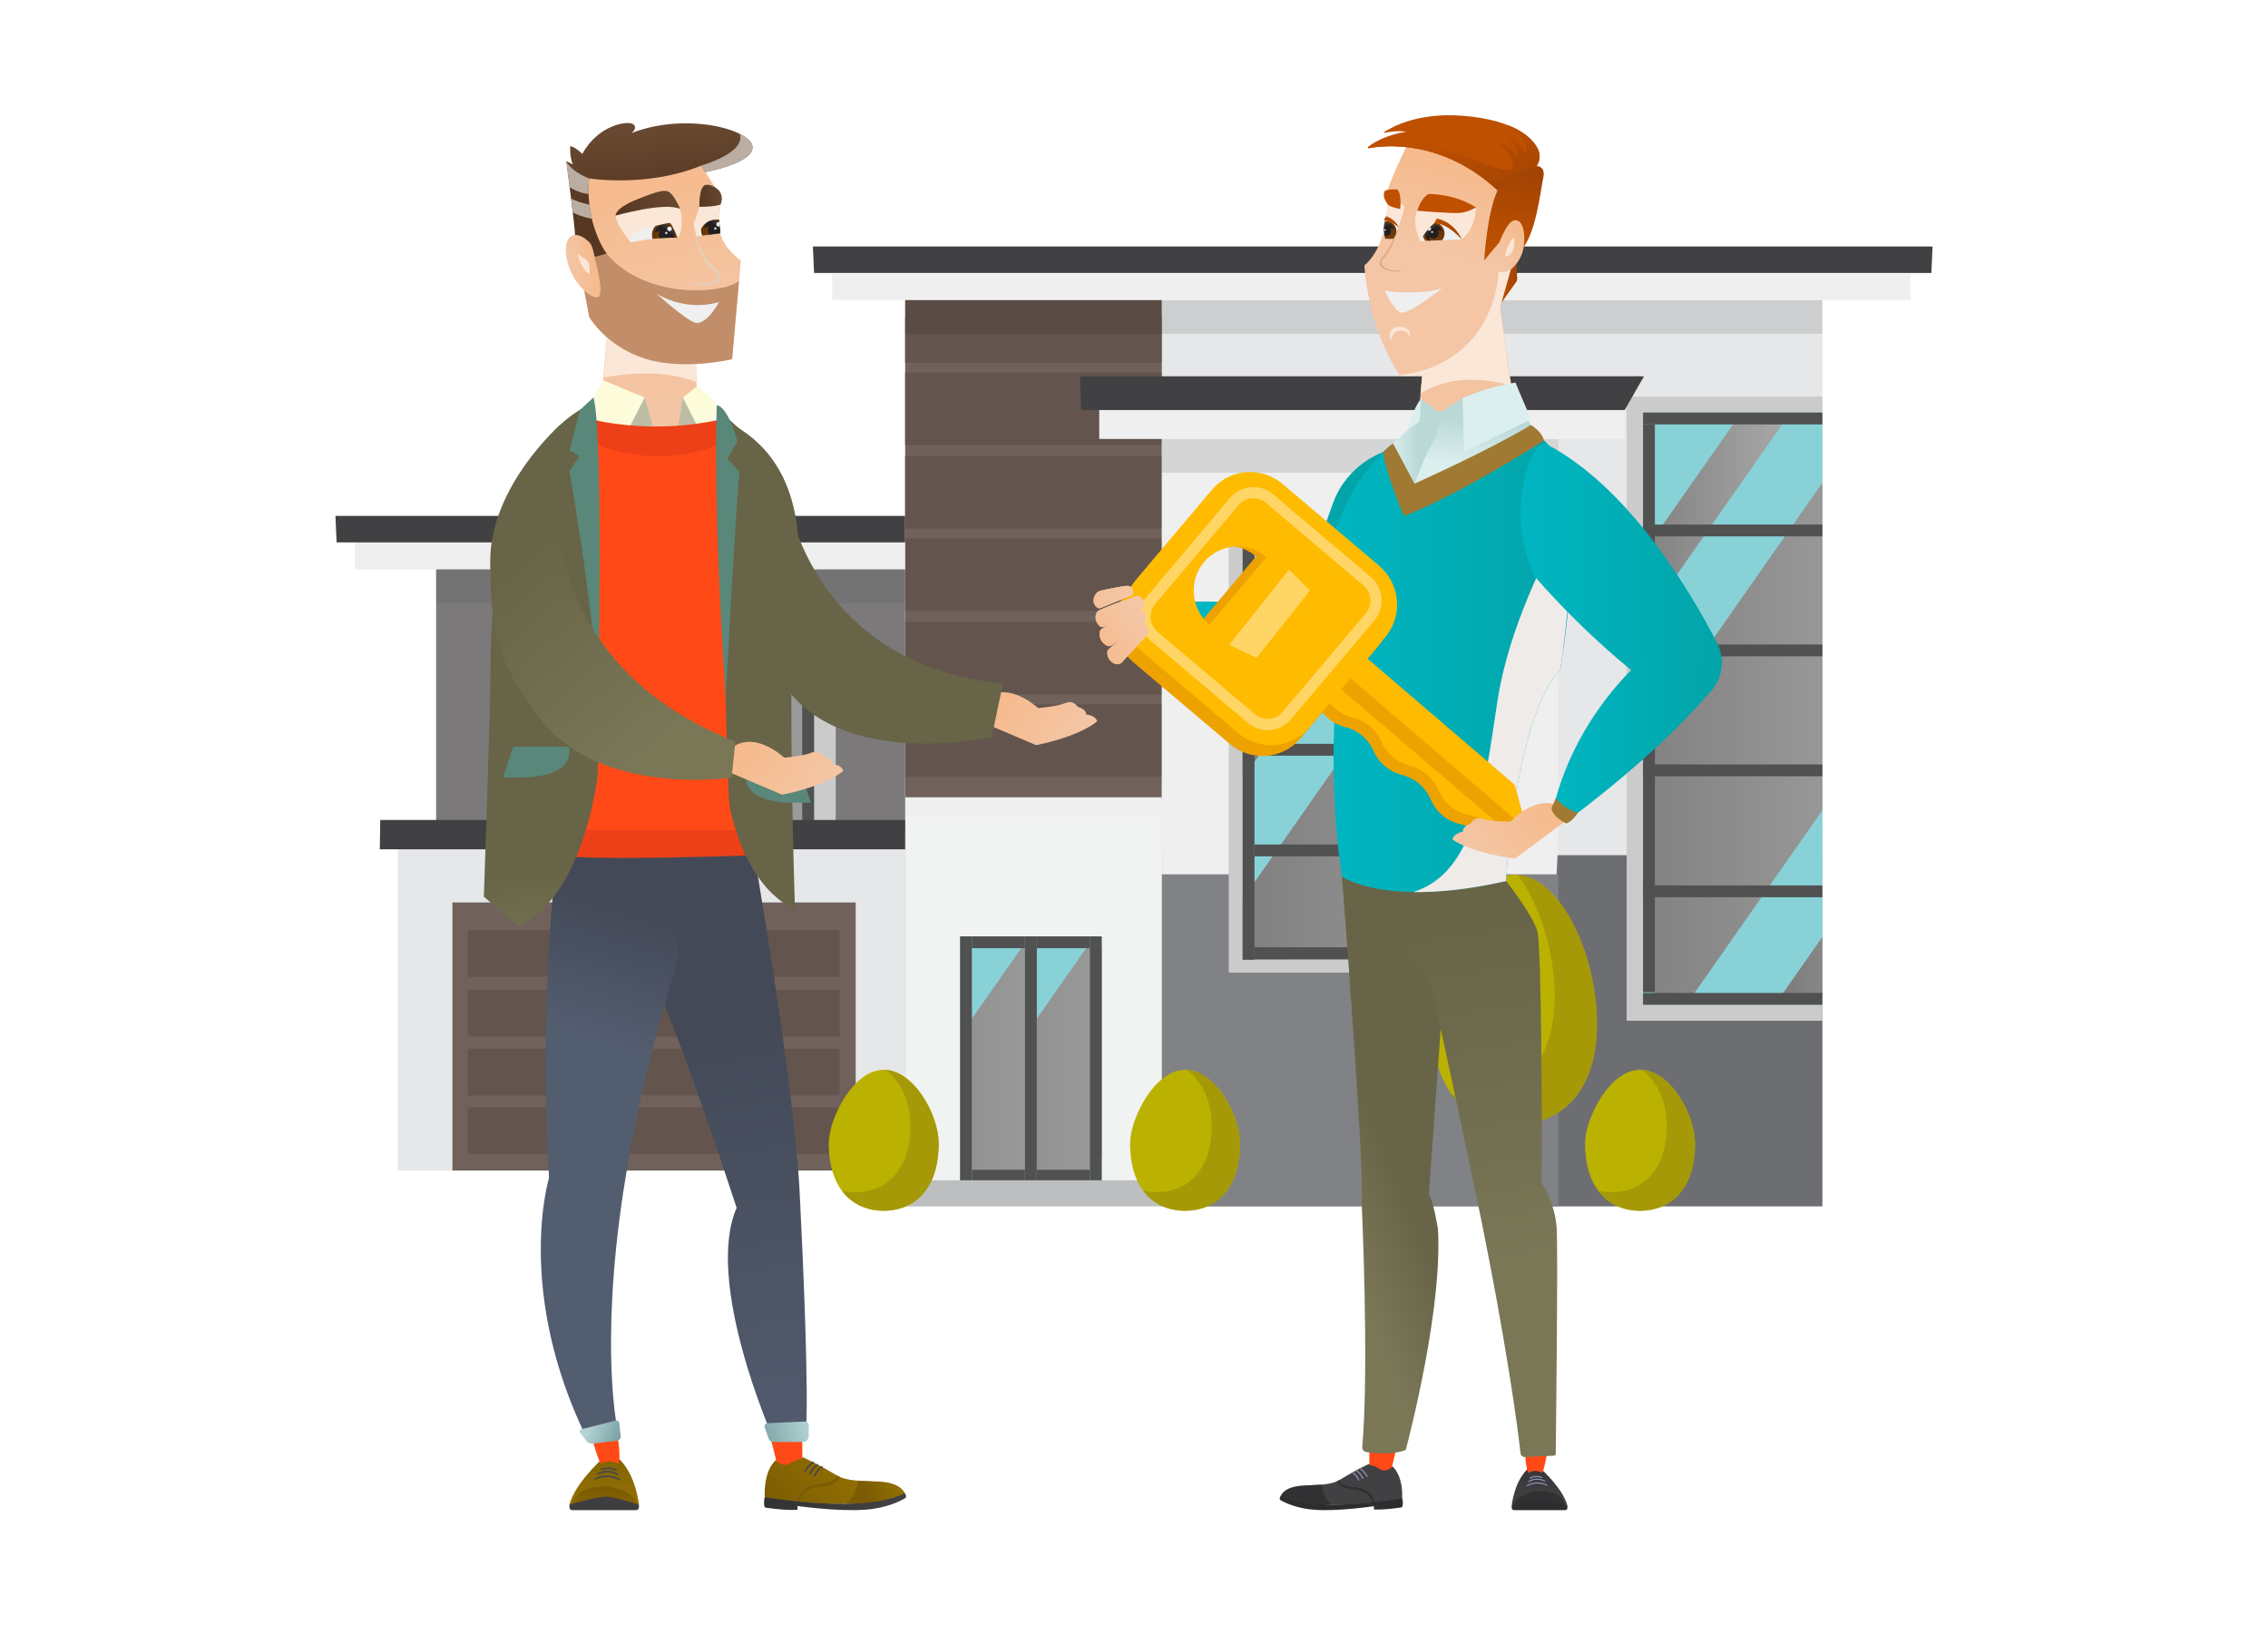 <?xml version="1.0" encoding="utf-8"?>
<!-- Generator: Adobe Illustrator 16.0.0, SVG Export Plug-In . SVG Version: 6.00 Build 0)  -->
<!DOCTYPE svg PUBLIC "-//W3C//DTD SVG 1.1//EN" "http://www.w3.org/Graphics/SVG/1.1/DTD/svg11.dtd">
<svg version="1.1" id="Calque_1" xmlns="http://www.w3.org/2000/svg" xmlns:xlink="http://www.w3.org/1999/xlink" x="0px" y="0px"
	 width="815px" height="584px" viewBox="0 0 815 584" enable-background="new 0 0 815 584" xml:space="preserve">
<g>
	<g>
		<rect x="325.003" y="293.346" fill="#F1F2F2" width="95.984" height="140.097"/>
		<g>
			<rect x="325.267" y="114.164" fill="#70625B" width="92.287" height="173.482"/>
			<rect x="325.267" y="193.417" fill="#63554D" width="92.254" height="26.111"/>
			<rect x="325.267" y="163.823" fill="#63554D" width="92.254" height="26.111"/>
			<rect x="325.267" y="133.799" fill="#63554D" width="92.254" height="26.111"/>
			<rect x="325.267" y="253.057" fill="#63554D" width="92.254" height="26.112"/>
			<rect x="325.267" y="223.462" fill="#63554D" width="92.254" height="26.111"/>
			<rect x="325.267" y="99.489" fill="#63554D" width="92.254" height="30.864"/>
		</g>
		<rect x="417.554" y="107.832" fill="#E6E7E8" width="237.315" height="325.61"/>
		<rect x="420.935" y="307.267" fill="#6D6E71" width="233.935" height="126.176"/>
		<rect x="299.037" y="98.303" fill="#EFEFEF" width="387.535" height="9.529"/>
		<polygon fill="#414042" points="694.46,88.563 292.104,88.563 292.533,98.084 694.03,98.084 		"/>
		<rect x="325.267" y="107.832" opacity="0.11" width="329.603" height="12.126"/>
		<g>
			<rect x="584.538" y="142.491" fill="#CBCBCB" width="70.332" height="224.271"/>
			<rect x="590.425" y="148.237" fill="#88D2D7" width="64.444" height="212.778"/>
			<g>
				<defs>
					<rect id="SVGID_1_" x="594.585" y="148.237" width="60.285" height="212.778"/>
				</defs>
				<clipPath id="SVGID_2_">
					<use xlink:href="#SVGID_1_"  overflow="visible"/>
				</clipPath>
				<g clip-path="url(#SVGID_2_)">
					<linearGradient id="SVGID_3_" gradientUnits="userSpaceOnUse" x1="580.821" y1="193.985" x2="641.914" y2="193.985">
						<stop  offset="0" style="stop-color:#7B7979"/>
						<stop  offset="1" style="stop-color:#A8A8A8"/>
					</linearGradient>
					<polygon fill="url(#SVGID_3_)" points="580.821,212.414 580.821,237.61 641.914,150.36 624.272,150.36 					"/>
					<linearGradient id="SVGID_4_" gradientUnits="userSpaceOnUse" x1="639.685" y1="319.951" x2="693.445" y2="319.951">
						<stop  offset="0" style="stop-color:#7B7979"/>
						<stop  offset="1" style="stop-color:#A8A8A8"/>
					</linearGradient>
					<polygon fill="url(#SVGID_4_)" points="657.328,358.339 692.458,308.169 693.445,281.563 639.685,358.339 					"/>
					<linearGradient id="SVGID_5_" gradientUnits="userSpaceOnUse" x1="566.955" y1="254.35" x2="703.862" y2="254.35">
						<stop  offset="0" style="stop-color:#7B7979"/>
						<stop  offset="1" style="stop-color:#A8A8A8"/>
					</linearGradient>
					<polygon fill="url(#SVGID_5_)" points="566.955,299.02 566.955,358.339 607.827,358.339 701.085,225.153 703.862,150.36 
						671.048,150.36 					"/>
				</g>
			</g>
			<rect x="590.425" y="188.479" fill="#515151" width="64.444" height="4.247"/>
			<rect x="590.425" y="148.237" fill="#515151" width="64.444" height="4.247"/>
			<rect x="590.425" y="231.573" fill="#515151" width="64.444" height="4.247"/>
			<rect x="590.425" y="274.667" fill="#515151" width="64.444" height="4.247"/>
			<rect x="590.425" y="318.128" fill="#515151" width="64.444" height="4.248"/>
			<rect x="590.425" y="152.484" fill="#515151" width="4.248" height="204.022"/>
			<rect x="590.425" y="356.769" fill="#515151" width="64.444" height="4.246"/>
		</g>
		<polygon fill="#EFEFEF" points="553.059,433.442 424.454,433.442 417.521,302.035 417.521,157.721 559.992,157.721 
			559.992,302.035 		"/>
		<rect x="417.521" y="314.144" fill="#808285" width="142.471" height="119.299"/>
		<rect x="417.521" y="157.721" opacity="0.11" width="142.471" height="12.126"/>
		<g>
			<rect x="441.549" y="188.479" fill="#CBCBCB" width="93.028" height="161"/>
			<rect x="446.547" y="194.332" fill="#88D2D7" width="83.031" height="150.282"/>
			<g>
				<defs>
					<rect id="SVGID_6_" x="446.547" y="194.332" width="83.031" height="150.495"/>
				</defs>
				<clipPath id="SVGID_7_">
					<use xlink:href="#SVGID_6_"  overflow="visible"/>
				</clipPath>
				<g clip-path="url(#SVGID_7_)">
					<linearGradient id="SVGID_8_" gradientUnits="userSpaceOnUse" x1="444.257" y1="237.662" x2="507.797" y2="237.662">
						<stop  offset="0" style="stop-color:#7B7979"/>
						<stop  offset="1" style="stop-color:#A8A8A8"/>
					</linearGradient>
					<polygon fill="url(#SVGID_8_)" points="444.257,256.829 444.257,283.034 507.797,192.29 489.449,192.29 					"/>
					<linearGradient id="SVGID_9_" gradientUnits="userSpaceOnUse" x1="486.762" y1="349.955" x2="542.674" y2="349.955">
						<stop  offset="0" style="stop-color:#7B7979"/>
						<stop  offset="1" style="stop-color:#A8A8A8"/>
					</linearGradient>
					<polygon fill="url(#SVGID_9_)" points="505.11,389.88 541.647,337.701 542.674,310.029 486.762,389.88 					"/>
					<linearGradient id="SVGID_10_" gradientUnits="userSpaceOnUse" x1="429.837" y1="300.444" x2="572.227" y2="300.444">
						<stop  offset="0" style="stop-color:#7B7979"/>
						<stop  offset="1" style="stop-color:#A8A8A8"/>
					</linearGradient>
					<polygon fill="url(#SVGID_10_)" points="429.837,346.903 429.837,408.599 444.614,408.599 541.608,270.078 572.227,192.29 
						538.099,192.29 					"/>
				</g>
			</g>
			<g>
				<rect x="446.547" y="194.332" fill="#515151" width="4.247" height="150.495"/>
				<rect x="525.332" y="194.332" fill="#515151" width="4.247" height="150.495"/>
				<rect x="450.794" y="194.332" fill="#515151" width="74.538" height="4.247"/>
				<rect x="450.794" y="231.108" fill="#515151" width="74.538" height="4.247"/>
				<rect x="450.794" y="267.269" fill="#515151" width="74.538" height="4.247"/>
				<rect x="485.939" y="194.332" fill="#515151" width="4.247" height="148.159"/>
				<rect x="450.794" y="303.429" fill="#515151" width="74.538" height="4.248"/>
				<rect x="450.794" y="340.366" fill="#515151" width="74.538" height="4.247"/>
			</g>
		</g>
		<rect x="324.148" y="286.468" fill="#EFEFEF" width="93.373" height="6.877"/>
		<g>
			<rect x="395.01" y="138.662" fill="#EFEFEF" width="188.819" height="19.059"/>
			<polygon fill="#414042" points="590.761,135.196 388.078,135.196 388.496,147.322 583.829,147.322 			"/>
		</g>
		<g>
			<g>
				<rect x="368.325" y="336.438" fill="#88D2D7" width="27.569" height="87.888"/>
				<g>
					<defs>
						<rect id="SVGID_11_" x="372.572" y="340.599" width="23.322" height="79.912"/>
					</defs>
					<clipPath id="SVGID_12_">
						<use xlink:href="#SVGID_11_"  overflow="visible"/>
					</clipPath>
					<g clip-path="url(#SVGID_12_)">
						<linearGradient id="SVGID_13_" gradientUnits="userSpaceOnUse" x1="310.573" y1="365.903" x2="374.112" y2="365.903">
							<stop  offset="0" style="stop-color:#7B7979"/>
							<stop  offset="1" style="stop-color:#A8A8A8"/>
						</linearGradient>
						<polygon fill="url(#SVGID_13_)" points="310.573,385.07 310.573,411.274 374.112,320.532 355.764,320.532 						"/>
						<linearGradient id="SVGID_14_" gradientUnits="userSpaceOnUse" x1="353.077" y1="478.196" x2="408.989" y2="478.196">
							<stop  offset="0" style="stop-color:#7B7979"/>
							<stop  offset="1" style="stop-color:#A8A8A8"/>
						</linearGradient>
						<polygon fill="url(#SVGID_14_)" points="371.426,518.122 407.962,465.941 408.989,438.271 353.077,518.122 						"/>
						<linearGradient id="SVGID_15_" gradientUnits="userSpaceOnUse" x1="296.152" y1="428.687" x2="438.542" y2="428.687">
							<stop  offset="0" style="stop-color:#7B7979"/>
							<stop  offset="1" style="stop-color:#A8A8A8"/>
						</linearGradient>
						<polygon fill="url(#SVGID_15_)" points="296.152,475.145 296.152,536.841 310.93,536.841 407.923,398.319 438.542,320.532 
							404.414,320.532 						"/>
					</g>
				</g>
				<g>
					<rect x="368.325" y="336.438" fill="#515151" width="4.247" height="88.101"/>
					<rect x="391.647" y="336.438" fill="#515151" width="4.247" height="88.101"/>
					<rect x="372.572" y="336.438" fill="#515151" width="19.075" height="4.248"/>
					<rect x="372.572" y="420.291" fill="#515151" width="19.075" height="4.248"/>
				</g>
			</g>
			<g>
				<rect x="345.003" y="336.438" fill="#88D2D7" width="27.569" height="87.888"/>
				<g>
					<defs>
						<rect id="SVGID_16_" x="349.25" y="340.599" width="23.322" height="79.912"/>
					</defs>
					<clipPath id="SVGID_17_">
						<use xlink:href="#SVGID_16_"  overflow="visible"/>
					</clipPath>
					<g clip-path="url(#SVGID_17_)">
						<linearGradient id="SVGID_18_" gradientUnits="userSpaceOnUse" x1="287.251" y1="365.903" x2="350.791" y2="365.903">
							<stop  offset="0" style="stop-color:#7B7979"/>
							<stop  offset="1" style="stop-color:#A8A8A8"/>
						</linearGradient>
						<polygon fill="url(#SVGID_18_)" points="287.251,385.07 287.251,411.274 350.791,320.532 332.442,320.532 						"/>
						<linearGradient id="SVGID_19_" gradientUnits="userSpaceOnUse" x1="329.755" y1="478.196" x2="385.668" y2="478.196">
							<stop  offset="0" style="stop-color:#7B7979"/>
							<stop  offset="1" style="stop-color:#A8A8A8"/>
						</linearGradient>
						<polygon fill="url(#SVGID_19_)" points="348.104,518.122 384.64,465.941 385.667,438.271 329.755,518.122 						"/>
						<linearGradient id="SVGID_20_" gradientUnits="userSpaceOnUse" x1="272.83" y1="428.687" x2="415.22" y2="428.687">
							<stop  offset="0" style="stop-color:#7B7979"/>
							<stop  offset="1" style="stop-color:#A8A8A8"/>
						</linearGradient>
						<polygon fill="url(#SVGID_20_)" points="272.83,475.145 272.83,536.841 287.607,536.841 384.601,398.319 415.22,320.532 
							381.092,320.532 						"/>
					</g>
				</g>
				<g>
					<rect x="345.003" y="336.438" fill="#515151" width="4.247" height="88.101"/>
					<rect x="368.325" y="336.438" fill="#515151" width="4.247" height="88.101"/>
					<rect x="349.25" y="336.438" fill="#515151" width="19.075" height="4.248"/>
					<rect x="349.25" y="420.291" fill="#515151" width="19.075" height="4.248"/>
				</g>
			</g>
			<rect x="325.003" y="424.083" fill="#BCBEC0" width="92.518" height="9.359"/>
		</g>
		<g>
			<rect x="156.725" y="195.061" fill="#7B7979" width="168.542" height="203.717"/>
			<g>
				<rect x="194.76" y="217.763" fill="#CBCBCB" width="105.552" height="89.245"/>
				<rect x="202.553" y="225.867" fill="#88D2D7" width="89.964" height="80.955"/>
				<g>
					<defs>
						<rect id="SVGID_21_" x="202.553" y="225.867" width="89.964" height="76.708"/>
					</defs>
					<clipPath id="SVGID_22_">
						<use xlink:href="#SVGID_21_"  overflow="visible"/>
					</clipPath>
					<g clip-path="url(#SVGID_22_)">
						<linearGradient id="SVGID_23_" gradientUnits="userSpaceOnUse" x1="200.264" y1="269.198" x2="263.803" y2="269.198">
							<stop  offset="0" style="stop-color:#7B7979"/>
							<stop  offset="1" style="stop-color:#A8A8A8"/>
						</linearGradient>
						<polygon fill="url(#SVGID_23_)" points="200.264,288.365 200.264,314.57 263.803,223.826 245.455,223.826 						"/>
						<linearGradient id="SVGID_24_" gradientUnits="userSpaceOnUse" x1="242.768" y1="381.49" x2="298.681" y2="381.49">
							<stop  offset="0" style="stop-color:#7B7979"/>
							<stop  offset="1" style="stop-color:#A8A8A8"/>
						</linearGradient>
						<polygon fill="url(#SVGID_24_)" points="261.116,421.416 297.653,369.236 298.681,341.564 242.768,421.416 						"/>
						<linearGradient id="SVGID_25_" gradientUnits="userSpaceOnUse" x1="185.843" y1="331.981" x2="328.232" y2="331.981">
							<stop  offset="0" style="stop-color:#7B7979"/>
							<stop  offset="1" style="stop-color:#A8A8A8"/>
						</linearGradient>
						<polygon fill="url(#SVGID_25_)" points="185.843,378.439 185.843,440.135 200.62,440.135 297.614,301.614 328.232,223.826 
							294.104,223.826 						"/>
					</g>
				</g>
				<g>
					<rect x="202.553" y="225.867" fill="#515151" width="4.248" height="81.168"/>
					<rect x="288.271" y="225.867" fill="#515151" width="4.247" height="81.168"/>
					<rect x="206.801" y="225.867" fill="#515151" width="81.47" height="4.248"/>
					<rect x="206.801" y="302.575" fill="#515151" width="81.47" height="4.247"/>
				</g>
			</g>
			<rect x="127.473" y="185.532" fill="#EFEFEF" width="197.794" height="19.059"/>
			<polygon fill="#414042" points="325.267,185.364 120.54,185.364 120.958,194.885 325.267,194.885 			"/>
			<rect x="143.005" y="298.219" fill="#E6E7E8" width="182.607" height="122.361"/>
			<rect x="156.725" y="204.59" opacity="0.2" fill="#5D5D5D" width="168.542" height="12.126"/>
			<g>
				<rect x="162.577" y="324.252" fill="#70625B" width="144.912" height="96.328"/>
				<rect x="168.073" y="397.837" fill="#63554D" width="133.622" height="16.769"/>
				<rect x="168.073" y="376.805" fill="#63554D" width="133.622" height="16.769"/>
				<rect x="168.073" y="355.647" fill="#63554D" width="133.622" height="16.769"/>
				<rect x="168.073" y="334.207" fill="#63554D" width="133.622" height="16.769"/>
			</g>
			<polygon fill="#414042" points="325.267,294.619 136.638,294.619 136.492,305.15 325.267,305.15 			"/>
		</g>
		<g>
			<polygon fill="#844A00" points="542.293,391.563 540.18,432.947 548.927,434.311 545.922,391.563 			"/>
			<path fill="#6B3C04" d="M544.266,410.14c1.021,0,2.019,0.117,2.985,0.338l-1.329-18.915h-3.629l-0.966,18.904
				C542.28,410.254,543.262,410.14,544.266,410.14z"/>
			<g>
				<path fill="#BBB101" d="M573.855,367.841c0,24.794-13.248,36.234-29.589,36.234s-29.589-11.44-29.589-36.234
					s13.248-53.553,29.589-53.553S573.855,343.047,573.855,367.841z"/>
				<path fill="#A59907" d="M545.332,314.334c8.026,10.574,13.324,27.835,13.324,43.512c0,24.794-13.248,36.234-29.589,36.234
					c-2.539,0-5.002-0.276-7.354-0.836c5.428,7.322,13.515,10.831,22.553,10.831c16.342,0,29.589-11.44,29.589-36.234
					C573.855,343.589,561.18,315.547,545.332,314.334z"/>
			</g>
		</g>
		<g>
			<g>
				<path fill="#BBB101" d="M609.085,410.853c0,16.541-8.838,24.174-19.741,24.174s-19.741-7.633-19.741-24.174
					c0-8.983,8.839-26.478,19.741-26.478S609.085,400.574,609.085,410.853z"/>
				<path fill="#A59907" d="M590.056,384.405c0,0,8.889,5.994,8.889,19.779c0,16.541-8.838,24.174-19.741,24.174
					c-1.693,0-3.337-0.185-4.905-0.558c3.621,4.885,9.016,7.226,15.046,7.226c10.902,0,19.741-7.633,19.741-24.174
					C609.085,400.834,600.629,385.215,590.056,384.405z"/>
			</g>
		</g>
		<g>
			<g>
				<path fill="#BBB101" d="M337.302,410.853c0,16.541-8.838,24.174-19.741,24.174c-10.903,0-19.741-7.633-19.741-24.174
					c0-8.983,8.838-26.478,19.741-26.478C328.463,384.375,337.302,400.574,337.302,410.853z"/>
				<path fill="#A59907" d="M318.272,384.405c0,0,8.889,5.994,8.889,19.779c0,16.541-8.838,24.174-19.741,24.174
					c-1.694,0-3.337-0.185-4.906-0.558c3.621,4.885,9.017,7.226,15.047,7.226c10.902,0,19.741-7.633,19.741-24.174
					C337.302,400.834,328.845,385.215,318.272,384.405z"/>
			</g>
		</g>
		<g>
			<g>
				<path fill="#BBB101" d="M445.581,410.853c0,16.541-8.838,24.174-19.741,24.174s-19.741-7.633-19.741-24.174
					c0-8.983,8.838-26.478,19.741-26.478S445.581,400.574,445.581,410.853z"/>
				<path fill="#A59907" d="M426.551,384.405c0,0,8.889,5.994,8.889,19.779c0,16.541-8.838,24.174-19.741,24.174
					c-1.693,0-3.337-0.185-4.906-0.558c3.621,4.885,9.016,7.226,15.046,7.226c10.903,0,19.741-7.633,19.741-24.174
					C445.582,400.834,437.125,385.215,426.551,384.405z"/>
			</g>
		</g>
	</g>
	<g>
		<g>
			
				<linearGradient id="SVGID_26_" gradientUnits="userSpaceOnUse" x1="810.231" y1="-3209.597" x2="823.418" y2="-3264.389" gradientTransform="matrix(0.824 0.567 -0.567 0.824 -2037.59 2420.642)">
				<stop  offset="0" style="stop-color:#00B6C2"/>
				<stop  offset="1" style="stop-color:#02A4A8"/>
			</linearGradient>
			<path fill="url(#SVGID_26_)" d="M484.838,230.604c0,0-26.882-19.124-66.413-13.411c0,0-2.523,2.731-1.279,6.568l63.153,30.905
				C486.64,247.993,490.371,242.094,484.838,230.604z"/>
			
				<linearGradient id="SVGID_27_" gradientUnits="userSpaceOnUse" x1="8883.656" y1="1584.066" x2="8905.828" y2="1491.937" gradientTransform="matrix(0.672 0.741 -0.741 0.672 -4381.139 -7398.818)">
				<stop  offset="0" style="stop-color:#00B6C2"/>
				<stop  offset="1" style="stop-color:#02A4A8"/>
			</linearGradient>
			<path fill="url(#SVGID_27_)" d="M524.942,164.606c0,0-1.293-22.511-8.798-21.809c-2.949,0.276-5.696,15.603-10.434,17.224
				c-0.69,0.236-1.419,0.416-2.174,0.547c-11.236,1.955-20.672,9.538-24.548,20.263c-6.158,17.042-13.935,40.935-16.899,60.134
				c2.812,9.528,11.688,10.458,18.255,13.991l0.001,0C480.346,254.956,523.434,209.944,524.942,164.606z"/>
		</g>
		<linearGradient id="SVGID_28_" gradientUnits="userSpaceOnUse" x1="515.735" y1="323.001" x2="506.765" y2="263.8">
			<stop  offset="0" style="stop-color:#7A7757"/>
			<stop  offset="1" style="stop-color:#686447"/>
		</linearGradient>
		<path fill="url(#SVGID_28_)" d="M482.242,313.322l1.908,27l29.969,13.276l39.255-4.03l-0.282-4.811
			c-0.374-6.383-2.496-12.539-6.133-17.797l-9.437-13.639H482.242z"/>
		<g>
			
				<linearGradient id="SVGID_29_" gradientUnits="userSpaceOnUse" x1="-762.182" y1="430.502" x2="-747.709" y2="403.003" gradientTransform="matrix(-1 0.008 0.008 1 -340.358 3.771)">
				<stop  offset="0" style="stop-color:#414042"/>
				<stop  offset="1" style="stop-color:#313032"/>
			</linearGradient>
			<path fill="url(#SVGID_29_)" d="M469.331,533.838c4.119-0.505,8.713-0.063,12.143-2.156c2.866-1.748,6.558-3.863,10.273-5.611
				l8.317,0.727c0.148,0.014,0.289,0.074,0.401,0.173c0.789,0.691,3.776,3.862,3.383,11.866c0,0-12.297,1.571-20.516,1.769
				c-8.219,0.199-20.558-0.952-22.704-2.828C460.629,537.776,459.987,534.986,469.331,533.838z"/>
			<path fill="#FF4A17" d="M501.843,520.178l-1.679,7.017c0,0-1.408,1.319-3.179,1.09c-1.224-0.158-2.494-1.605-4.283-1.742
				c-0.366-0.028-0.648-0.333-0.647-0.701l0.021-5.966L501.843,520.178z"/>
			
				<linearGradient id="SVGID_30_" gradientUnits="userSpaceOnUse" x1="-709.413" y1="409.652" x2="-716.197" y2="418.879" gradientTransform="matrix(-1 0.008 0.008 1 -340.358 3.771)">
				<stop  offset="0" style="stop-color:#414042"/>
				<stop  offset="1" style="stop-color:#313032"/>
			</linearGradient>
			<path fill="url(#SVGID_30_)" d="M474.724,533.438c0,0,1.154,5.575,4.058,7.152c0,0-13.847,0.737-18.667-2.643
				c0,0,0.541-3.939,8.645-4.214C476.863,533.46,474.724,533.438,474.724,533.438z"/>
			
				<linearGradient id="SVGID_31_" gradientUnits="userSpaceOnUse" x1="-824.962" y1="534.344" x2="-824.277" y2="536.285" gradientTransform="matrix(-1 0.008 0.008 1 -340.358 3.771)">
				<stop  offset="0" style="stop-color:#414042"/>
				<stop  offset="1" style="stop-color:#313032"/>
			</linearGradient>
			<path fill="url(#SVGID_31_)" d="M480.909,532.942c-0.191-0.239-0.342-0.482-0.47-0.726c0.278-0.125,0.549-0.262,0.814-0.413
				c0.101,0.189,0.22,0.382,0.369,0.57c0.855,1.073,2.33,1.696,4.381,1.854c3.133,0.241,5.495,1.263,6.833,2.951
				c0.634,0.799,1.021,1.735,1.15,2.729c-0.3,0.027-0.604,0.056-0.909,0.082c-0.113-0.816-0.436-1.586-0.957-2.244
				c-1.176-1.482-3.315-2.384-6.188-2.607C483.619,534.961,481.928,534.222,480.909,532.942z"/>
			<path fill="#2D2C2E" d="M503.892,538.378c0,0,0.368,1.259,0.132,2.689c-0.049,0.302-0.287,0.535-0.588,0.579
				c-1.558,0.234-6.562,0.923-9.76,0.694l0.067-1.164c0,0-12.569,1.859-20.997,1.322c-6.716-0.43-11.042-2.599-12.537-3.472
				c-0.332-0.193-0.453-0.614-0.274-0.954l0.385-0.732C460.32,537.341,468.761,543.936,503.892,538.378z"/>
			<path fill="#8790B3" d="M491.266,530.668c0.038,0,0.076-0.011,0.111-0.03c0.109-0.062,0.148-0.2,0.086-0.312
				c-0.045-0.079-1.126-1.975-2.657-2.931c-0.107-0.067-0.248-0.033-0.314,0.074c-0.067,0.105-0.035,0.248,0.072,0.313
				c1.431,0.894,2.491,2.749,2.501,2.769C491.108,530.626,491.186,530.668,491.266,530.668z"/>
			<path fill="#8790B3" d="M489.711,531.365c0.031,0,0.062-0.008,0.092-0.021c0.115-0.051,0.166-0.187,0.114-0.301
				c-0.035-0.078-0.874-1.917-2.432-2.852c-0.108-0.065-0.249-0.03-0.314,0.077c-0.064,0.107-0.029,0.248,0.079,0.313
				c1.437,0.864,2.243,2.63,2.251,2.647C489.54,531.313,489.623,531.365,489.711,531.365z"/>
			<path fill="#8790B3" d="M488.27,531.979c0.03,0,0.062-0.007,0.092-0.021c0.114-0.051,0.166-0.187,0.114-0.301
				c-0.038-0.085-0.939-2.062-2.383-2.814c-0.111-0.061-0.249-0.017-0.308,0.097c-0.059,0.11-0.016,0.248,0.096,0.308
				c1.303,0.68,2.17,2.579,2.179,2.599C488.098,531.93,488.182,531.979,488.27,531.979z"/>
		</g>
		<g>
			<linearGradient id="SVGID_32_" gradientUnits="userSpaceOnUse" x1="458.952" y1="388.304" x2="484.152" y2="378.224">
				<stop  offset="0" style="stop-color:#7A7757"/>
				<stop  offset="1" style="stop-color:#686447"/>
			</linearGradient>
			<path fill="url(#SVGID_32_)" d="M513.529,429.308c-0.028-0.041-0.055-0.087-0.082-0.122c0,0,3.527-49.656,4.613-64.309
				l-1.086-45.496l-34.732-4.432c0,0,7.82,100.619,7.108,115.854C494.04,433.407,504.167,437.285,513.529,429.308z"/>
			<linearGradient id="SVGID_33_" gradientUnits="userSpaceOnUse" x1="494.122" y1="476.228" x2="519.322" y2="466.147">
				<stop  offset="0" style="stop-color:#7A7757"/>
				<stop  offset="1" style="stop-color:#686447"/>
			</linearGradient>
			<path fill="url(#SVGID_33_)" d="M513.529,429.308c-11.462-5.086-19.151-4.544-24.179,1.496c-0.015,0.31-0.032,0.586-0.053,0.824
				c0,0,2.758,59.23,0.234,88.325c-0.074,0.845,0.519,1.605,1.358,1.737c2.81,0.443,9.04,1.119,13.906-0.562
				c0.221-0.078,0.39-0.259,0.449-0.484c1.194-4.525,13.263-51.13,11.457-79.249C516.703,441.396,515.129,431.698,513.529,429.308z"
				/>
		</g>
		<g>
			
				<linearGradient id="SVGID_34_" gradientUnits="userSpaceOnUse" x1="-855.598" y1="538.922" x2="-855.45" y2="521.267" gradientTransform="matrix(-1 0 0 1 -302.381 0)">
				<stop  offset="0" style="stop-color:#414042"/>
				<stop  offset="1" style="stop-color:#313032"/>
			</linearGradient>
			<path fill="url(#SVGID_34_)" d="M553.919,527.924c0,0,7.673,6.872,9.327,13.029l-20.022,0.053c0,0,0.832-9.151,6.37-13.769
				L553.919,527.924z"/>
			<path fill="#FF4A17" d="M554.279,518.694c0,0,3.513-1.357,0.121,10.23c-0.178,0.609-0.939-0.35-2.539-0.415
				c-1.876-0.076-2.664,1.104-2.857,0.415c-1.66-5.902-0.405-8.935-0.405-8.935L554.279,518.694z"/>
			
				<linearGradient id="SVGID_35_" gradientUnits="userSpaceOnUse" x1="-852.255" y1="501.683" x2="-853.205" y2="513.417" gradientTransform="matrix(-1 0 0 1 -302.381 0)">
				<stop  offset="0" style="stop-color:#414042"/>
				<stop  offset="1" style="stop-color:#313032"/>
			</linearGradient>
			<path fill="url(#SVGID_35_)" d="M562.622,541.326h-19.081c0,0,0.109-0.91,1.225-2.343c0,0,3.486-3.329,8.466-3.194
				c4.98,0.132,7.457,1.332,8.788,4.021C562.019,539.81,562.622,540.837,562.622,541.326z"/>
			<path fill="#2D2C2E" d="M562.464,542.596c0.432,0,0.782-0.351,0.782-0.781v-0.861c0,0-7.87-2.237-10.546-2.237
				c-2.329,0-9.476,2.29-9.476,2.29v0.738c0,0.47,0.382,0.852,0.852,0.852H562.464z"/>
			<path fill="#8790B3" d="M548.812,534.028c0.036,0,0.072-0.009,0.105-0.026c3.638-2.056,6.782-0.201,6.813-0.182
				c0.101,0.061,0.231,0.028,0.293-0.072c0.061-0.1,0.029-0.23-0.071-0.292c-0.033-0.021-3.382-2.009-7.245,0.175
				c-0.103,0.058-0.139,0.188-0.081,0.29C548.666,533.989,548.738,534.028,548.812,534.028z"/>
			<path fill="#8790B3" d="M549.345,532.594c0.042,0,0.083-0.013,0.12-0.039c2.564-1.753,5.468-0.285,5.498-0.27
				c0.105,0.053,0.233,0.013,0.287-0.091c0.054-0.105,0.013-0.234-0.091-0.287c-0.128-0.067-3.163-1.599-5.934,0.298
				c-0.097,0.064-0.123,0.198-0.056,0.295C549.21,532.561,549.277,532.594,549.345,532.594z"/>
			<path fill="#8790B3" d="M549.806,531.28c0.034,0,0.068-0.009,0.099-0.024c2.049-1.075,4.052-0.184,4.072-0.173
				c0.107,0.048,0.234,0.002,0.282-0.105c0.049-0.107,0.002-0.234-0.104-0.283c-0.09-0.041-2.216-0.987-4.447,0.183
				c-0.105,0.055-0.145,0.184-0.09,0.289C549.656,531.238,549.73,531.28,549.806,531.28z"/>
		</g>
		<linearGradient id="SVGID_36_" gradientUnits="userSpaceOnUse" x1="547.588" y1="452.883" x2="527.635" y2="321.191">
			<stop  offset="0" style="stop-color:#7A7757"/>
			<stop  offset="1" style="stop-color:#686447"/>
		</linearGradient>
		<path fill="url(#SVGID_36_)" d="M559.389,441.244c-0.542-8.988-5.425-16.303-5.425-16.303c0.002-0.108,0.003-0.225,0.005-0.334
			c-3.911-2.253-4.778-5.089-14.547-3.279c-4.581,0.847-6.376,3.075-9.327,6.396c11.624,55.543,15.531,87.541,16.304,94.441
			c0.089,0.799,0.781,1.391,1.583,1.354l10.397-0.488c0.37-0.018,0.663-0.32,0.667-0.691
			C559.133,515.051,559.901,449.729,559.389,441.244z"/>
		<linearGradient id="SVGID_37_" gradientUnits="userSpaceOnUse" x1="544.784" y1="456.745" x2="525.785" y2="331.357">
			<stop  offset="0" style="stop-color:#7A7757"/>
			<stop  offset="1" style="stop-color:#686447"/>
		</linearGradient>
		<path fill="url(#SVGID_37_)" d="M540.039,429.286c5.498-0.325,10.384-2.279,13.93-4.679c0.262-19.94-0.099-83.298-1.448-89.606
			c-1.357-6.347-13.838-21.679-13.838-21.679l-40.159,5.902l0.842,10.263c0.506,6.166,3.294,11.945,7.844,16.26l6.509,6.172
			c0,0,2.984,11.897,16.281,75.347c0.032,0.154,0.063,0.306,0.095,0.459C532.153,428.67,535.388,429.563,540.039,429.286z"/>
		
			<linearGradient id="SVGID_38_" gradientUnits="userSpaceOnUse" x1="156.786" y1="11.149" x2="151.07" y2="157.862" gradientTransform="matrix(0.996 0.091 -0.091 0.996 388.101 -0.403)">
			<stop  offset="0" style="stop-color:#F6B98A"/>
			<stop  offset="1" style="stop-color:#F4C6A6"/>
		</linearGradient>
		<path fill="url(#SVGID_38_)" d="M511.314,132.115l-2.018,22.159c0,0-0.075,6.805,5.796,8.157
			c5.872,1.352,29.728-12.279,29.728-12.279l-5.87-40.271L511.314,132.115z"/>
		<path fill="#FBE7D8" d="M542.915,138.517l-3.965-28.636l-27.636,22.234l-0.848,9.315C515.733,138,526.217,133.873,542.915,138.517
			z"/>
		<path fill="#DBEFEE" d="M511.005,143.044l1.085,8.912l-7.598,6.362C504.492,158.318,508.11,145.038,511.005,143.044z"/>
		<linearGradient id="SVGID_39_" gradientUnits="userSpaceOnUse" x1="499.544" y1="162.573" x2="509.901" y2="162.259">
			<stop  offset="0" style="stop-color:#DBEFEE"/>
			<stop  offset="1" style="stop-color:#BAD8D5"/>
		</linearGradient>
		<path fill="url(#SVGID_39_)" d="M498.251,161.55l7.417,19.537c0,0,8.141-14.653,10.492-23.517c0,0,4.864-7.824,1.307-9.441
			c-1.99-0.904-5.581-4.22-7.011-4.585c0,0,0.176,5.438-0.446,8.057C510.01,151.601,505.849,153.952,498.251,161.55z"/>
		<linearGradient id="SVGID_40_" gradientUnits="userSpaceOnUse" x1="529.227" y1="167.412" x2="530.855" y2="150.589">
			<stop  offset="0" style="stop-color:#DBEFEE"/>
			<stop  offset="1" style="stop-color:#BAD8D5"/>
		</linearGradient>
		<path fill="url(#SVGID_40_)" d="M552.521,156.484c0,0-35.274,22.431-46.852,24.602c0,0,5.674-17.004,10.344-24.24l1.455-8.718
			l8.1-5.084l18.994-5.554l4.341,13.191L552.521,156.484z"/>
		<path fill="#DBEFEE" d="M526.11,162.314l-0.543-19.27c0,0,8.684-4.107,18.994-5.554l5.608,13.191L526.11,162.314z"/>
		<linearGradient id="SVGID_41_" gradientUnits="userSpaceOnUse" x1="476.237" y1="237.424" x2="565.104" y2="237.424">
			<stop  offset="0" style="stop-color:#00B6C2"/>
			<stop  offset="1" style="stop-color:#02A4A8"/>
		</linearGradient>
		<path fill="url(#SVGID_41_)" d="M500.151,159.689c0,0-16.094,11.139-22.939,39.926c-1.2,5.048-1.299,10.337-0.261,15.421
			c1.503,7.365,3.664,18.651,3.664,22.666c0,6.155-4.07,40.616,1.628,77.247c0,0,15.842,11.396,58.934,1.628
			c0,0,3.204-58.447,19.484-75.895c0,0,9.573-55.976,0.619-75.676l-10.112-10.693l-43.961,22.39
			C507.206,176.704,500.422,166.693,500.151,159.689z"/>
		<path fill="#A07A33" d="M550.169,152.712c0,0,4.01,2.374,4.628,5.605c0,0-30.191,19.41-50.305,27.11
			c0,0-6.622-15.293-7.426-23.113l3.506-3.026l7.72,14.477C508.292,173.766,534.069,162.314,550.169,152.712z"/>
		<path fill="#EFEBE9" d="M538.059,252.144c-4.871,32.405-8.327,61.599-30.267,68.375c8.585,0.143,19.585-0.813,33.384-3.941
			c0,0,3.204-58.447,19.484-75.895c0,0,5.225-32.789,3.701-57.055C555.255,199.548,541.949,226.259,538.059,252.144z"/>
		<g>
			
				<linearGradient id="SVGID_42_" gradientUnits="userSpaceOnUse" x1="351.942" y1="77.919" x2="357.128" y2="77.919" gradientTransform="matrix(0.998 0.063 -0.063 0.998 193.651 0.888)">
				<stop  offset="0" style="stop-color:#BF5000"/>
				<stop  offset="1" style="stop-color:#9E4204"/>
			</linearGradient>
			<path fill="url(#SVGID_42_)" d="M544.804,93.048c-0.016,0.253,0.294,5.242,0.406,7.03c0.025,0.41-0.09,0.814-0.327,1.149
				l-5.41,7.645l0.743-11.781L544.804,93.048z"/>
			
				<linearGradient id="SVGID_43_" gradientUnits="userSpaceOnUse" x1="336.642" y1="34.363" x2="329.229" y2="70.191" gradientTransform="matrix(0.998 0.063 -0.063 0.998 193.651 0.888)">
				<stop  offset="0" style="stop-color:#F6B98A"/>
				<stop  offset="1" style="stop-color:#F4C6A6"/>
			</linearGradient>
			<path fill="url(#SVGID_43_)" d="M506.432,50.499c0,0-6.275,12.808-7.948,18.067c0,0,1.634,18.259-8.19,26.82
				c0,0,0.905,21.617,12.673,39.483c0,0,14.159,2.854,32.785-12.786l7.709-27.366c0,0,4.855-32.807-5.571-37.591
				C527.463,52.342,506.432,50.499,506.432,50.499z"/>
			<path fill="#FBE7D8" d="M504.819,74.433c-2.172-2.393-4.704-3.101-6.236-3.302c0.025,2.897-0.193,7.86-1.61,12.846l4.526,0.562
				C503.143,81.161,504.819,74.433,504.819,74.433z"/>
			<path fill="#FBE7D8" d="M499.936,122.402c0,0,0.008-3.404,3.322-3.607c3.314-0.204,3.229,2.782,3.229,2.782
				s1.367-3.731-2.991-4.108C499.136,117.09,498.902,120.789,499.936,122.402z"/>
			<path fill="#FBE7D8" d="M538.578,96.885c0,0-0.071,33.41-35.637,37.946c0.009,0.013,0.017,0.026,0.025,0.038
				c0,0,14.159,2.854,32.785-12.786l7.709-27.366c0,0,0.057-0.386,0.145-1.077L538.578,96.885z"/>
			<path fill="#EFEFEF" d="M497.66,104.516c0,0,12.785,1.735,20.589-0.971c0,0-11.824,9.363-14.68,8.771
				C500.712,111.723,497.66,104.516,497.66,104.516z"/>
			<path fill="#BF5000" d="M538.145,68.386l14.025-8.709c0,0,2.133-2.753,0.395-6.268c-1.738-3.514-7.707-10.286-27.004-11.813
				c-15.644-1.238-25.041,3.817-28.038,5.775c-0.084,0.055-0.116,0.163-0.076,0.255c0.041,0.092,0.142,0.141,0.239,0.116
				c1.516-0.393,4.326-0.89,7.706-0.404c0,0-7.784,0.89-13.705,5.361c-0.115,0.086-0.155,0.241-0.096,0.372
				c0.058,0.132,0.199,0.206,0.34,0.18C497.212,52.253,518.114,49.812,538.145,68.386z"/>
			
				<linearGradient id="SVGID_44_" gradientUnits="userSpaceOnUse" x1="329.486" y1="27.483" x2="340.193" y2="54.251" gradientTransform="matrix(0.998 0.063 -0.063 0.998 193.651 0.888)">
				<stop  offset="0" style="stop-color:#BF5000"/>
				<stop  offset="1" style="stop-color:#9E4204"/>
			</linearGradient>
			<path fill="url(#SVGID_44_)" d="M552.565,53.409c-1.103-2.229-3.911-5.77-10.745-8.452c8.619,5.968,6.514,10.057,6.514,10.057
				c-2.768-5.325-7.704-7-7.704-7c4.499,3.894,4.758,8.259,4.758,8.259c-3.765-5.277-9.667-5.681-9.667-5.681
				c4.995,0.935,9.679,8.451,7.295,10.261c-2.384,1.81-18.485-6.221-30.237-9.633c-8.376-2.432-16.958,0.136-21.199,1.812
				c0.003,0.013,0.004,0.027,0.01,0.039c0.058,0.132,0.199,0.206,0.34,0.18c5.28-0.998,26.182-3.439,46.213,15.135l14.025-8.709
				C552.17,59.677,554.304,56.923,552.565,53.409z"/>
			<path fill="#FBE7D8" d="M509.328,75.723c0,0-2.232,3.495,0.938,10.89c0,0,11.592-1.848,14.788-0.588
				c0,0,4.842-2.738,5.295-11.142C530.348,74.883,515.954,70.015,509.328,75.723z"/>
			
				<linearGradient id="SVGID_45_" gradientUnits="userSpaceOnUse" x1="352.877" y1="67.418" x2="356.377" y2="34.987" gradientTransform="matrix(0.998 0.063 -0.063 0.998 193.651 0.888)">
				<stop  offset="0" style="stop-color:#BF5000"/>
				<stop  offset="1" style="stop-color:#9E4204"/>
			</linearGradient>
			<path fill="url(#SVGID_45_)" d="M533.347,93.563c0,0,0.888-16.552,4.798-25.177c0,0,7.103-6.076,14.025-8.709
				c0,0,3.362-0.148,2.386,4.277c-0.975,4.426-2.62,20.535-7.977,25.879l-7.208-3.473L533.347,93.563z"/>
			
				<linearGradient id="SVGID_46_" gradientUnits="userSpaceOnUse" x1="359.394" y1="55.976" x2="350.051" y2="72.963" gradientTransform="matrix(0.998 0.063 -0.063 0.998 193.651 0.888)">
				<stop  offset="0" style="stop-color:#F6B98A"/>
				<stop  offset="1" style="stop-color:#F4C6A6"/>
			</linearGradient>
			<path fill="url(#SVGID_46_)" d="M537.838,89.823c0,0,3.253-10.704,6.685-10.72c3.431-0.015,3.831,7.128,2.639,11.308
				c-1.192,4.18-5.718,9.697-9.767,6.424L537.838,89.823z"/>
			<path fill="#FBE7D8" d="M540.856,92.257c-0.242,0.027,1.248-5.878,3.273-6.911C544.129,85.346,544.907,91.816,540.856,92.257z"/>
			<path fill="#BF5000" d="M503.177,75.103c0,0,0.591-5.688-1.104-7.032c0,0-2.692-0.248-4.441,0.493c0,0-1.454,2.196,1.523,5.302
				C499.155,73.865,500.88,74.726,503.177,75.103z"/>
			<path fill="#BF5000" d="M509.328,75.723c0,0,1.129-4.417,4.016-6.013c0,0,8.995-0.285,17.029,4.788c0,0-2.501,1.622-5.464,1.976
				C521.946,76.829,509.328,75.723,509.328,75.723z"/>
			<path fill="#EFEFEF" d="M502.598,81.734l-1.8,4.117l-3.093-0.03c0,0-1.067-5.174,0.471-7.476
				C498.176,78.346,500.485,78.584,502.598,81.734z"/>
			<path fill="#EFEFEF" d="M510.265,86.613c0,0,11.971-0.508,14.788-0.588c0,0-2.656-5.3-8.69-6.531
				C516.362,79.494,512.97,81.755,510.265,86.613z"/>
			<g>
				<defs>
					<path id="SVGID_47_" d="M502.598,81.734l-1.549,4.124l-3.344-0.037c0,0-1.067-5.174,0.471-7.476
						C498.176,78.346,500.485,78.584,502.598,81.734z"/>
				</defs>
				<clipPath id="SVGID_48_">
					<use xlink:href="#SVGID_47_"  overflow="visible"/>
				</clipPath>
				<g clip-path="url(#SVGID_48_)">
					
						<linearGradient id="SVGID_49_" gradientUnits="userSpaceOnUse" x1="305.334" y1="69.255" x2="314.368" y2="53.813" gradientTransform="matrix(0.998 0.063 -0.063 0.998 193.651 0.888)">
						<stop  offset="0" style="stop-color:#944A00"/>
						<stop  offset="1" style="stop-color:#3C2415"/>
					</linearGradient>
					<circle fill="url(#SVGID_49_)" cx="498.135" cy="83.113" r="3.676"/>
					
						<linearGradient id="SVGID_50_" gradientUnits="userSpaceOnUse" x1="305.266" y1="59.214" x2="308.548" y2="62.38" gradientTransform="matrix(0.998 0.063 -0.063 0.998 193.651 0.888)">
						<stop  offset="0" style="stop-color:#6D6E71"/>
						<stop  offset="1" style="stop-color:#231F20"/>
					</linearGradient>
					<path fill="url(#SVGID_50_)" d="M496.817,84.755c0.102-1.618,1.496-2.846,3.113-2.744c0.36,0.023,0.699,0.113,1.01,0.252
						c-0.345-1.139-1.364-2-2.621-2.079c-1.617-0.102-3.011,1.126-3.113,2.743c-0.08,1.257,0.646,2.376,1.733,2.862
						C496.841,85.463,496.794,85.115,496.817,84.755z"/>
					<circle fill="#231F20" cx="498.135" cy="83.113" r="1.722"/>
					<circle fill="#EFEFEF" cx="496.642" cy="81.524" r="0.651"/>
					<circle fill="#EFEFEF" cx="497.645" cy="82.631" r="0.322"/>
				</g>
			</g>
			
				<linearGradient id="SVGID_51_" gradientUnits="userSpaceOnUse" x1="307.958" y1="59.357" x2="313.431" y2="59.357" gradientTransform="matrix(0.998 0.063 -0.063 0.998 193.651 0.888)">
				<stop  offset="0" style="stop-color:#BF5000"/>
				<stop  offset="1" style="stop-color:#9E4204"/>
			</linearGradient>
			<path fill="url(#SVGID_51_)" d="M497.276,79.166c0,0,0.393-1.079,0.936-1.447c0,0,3.371,1.181,4.385,4.015
				C502.598,81.734,500.385,79.414,497.276,79.166z"/>
			<g>
				<defs>
					<path id="SVGID_52_" d="M510.265,86.613c0,0,11.971-0.508,14.788-0.588c0,0-2.656-5.3-8.69-6.531
						C516.362,79.494,512.97,81.755,510.265,86.613z"/>
				</defs>
				<clipPath id="SVGID_53_">
					<use xlink:href="#SVGID_52_"  overflow="visible"/>
				</clipPath>
				<g clip-path="url(#SVGID_53_)">
					
						<linearGradient id="SVGID_54_" gradientUnits="userSpaceOnUse" x1="322.088" y1="69.423" x2="331.777" y2="52.861" gradientTransform="matrix(0.998 0.063 -0.063 0.998 193.651 0.888)">
						<stop  offset="0" style="stop-color:#944A00"/>
						<stop  offset="1" style="stop-color:#3C2415"/>
					</linearGradient>
					<circle fill="url(#SVGID_54_)" cx="515.146" cy="83.892" r="3.941"/>
					
						<linearGradient id="SVGID_55_" gradientUnits="userSpaceOnUse" x1="322.019" y1="58.656" x2="325.537" y2="62.05" gradientTransform="matrix(0.998 0.063 -0.063 0.998 193.651 0.888)">
						<stop  offset="0" style="stop-color:#6D6E71"/>
						<stop  offset="1" style="stop-color:#231F20"/>
					</linearGradient>
					<path fill="url(#SVGID_55_)" d="M513.732,85.652c0.109-1.734,1.604-3.05,3.338-2.941c0.386,0.024,0.75,0.121,1.084,0.27
						c-0.37-1.22-1.463-2.144-2.811-2.229c-1.734-0.11-3.229,1.208-3.338,2.942c-0.085,1.347,0.694,2.547,1.858,3.068
						C513.757,86.412,513.708,86.039,513.732,85.652z"/>
					<circle fill="#231F20" cx="515.146" cy="83.891" r="1.846"/>
					<circle fill="#EFEFEF" cx="513.544" cy="82.188" r="0.698"/>
					<circle fill="#EFEFEF" cx="514.62" cy="83.374" r="0.345"/>
				</g>
			</g>
			
				<linearGradient id="SVGID_56_" gradientUnits="userSpaceOnUse" x1="325.919" y1="60.615" x2="336.345" y2="60.615" gradientTransform="matrix(0.998 0.063 -0.063 0.998 193.651 0.888)">
				<stop  offset="0" style="stop-color:#BF5000"/>
				<stop  offset="1" style="stop-color:#9E4204"/>
			</linearGradient>
			<path fill="url(#SVGID_56_)" d="M516.321,78.511l-1.128,1.914c0,0,3.767-1.232,10.092,5.615
				C525.285,86.04,522.938,79.908,516.321,78.511z"/>
			<path fill="#E0A57E" d="M504.819,74.433c0,0-3.148,13.934-7.605,18.346c0,0-2.023,1.833,0.458,3.381
				c2.481,1.549,5.605,1.076,6.357,0.607c0,0-1.697,1.673-6.043,0.128c-2.976-1.058-2.413-3.447-0.826-4.895
				c0,0,5.395-6.861,7.55-17.576C505.143,72.27,504.285,76.956,504.819,74.433z"/>
		</g>
		<linearGradient id="SVGID_57_" gradientUnits="userSpaceOnUse" x1="546.462" y1="206.076" x2="618.751" y2="206.076">
			<stop  offset="0" style="stop-color:#00B6C2"/>
			<stop  offset="1" style="stop-color:#02A4A8"/>
		</linearGradient>
		<path fill="url(#SVGID_57_)" d="M554.943,159.196c0,0-6.312,1.97-8.164,19.623c-0.778,7.416-0.433,16.823,4.654,28.205
			c0,0,22.485,26.82,50.923,45.757c3.377,0.501,6.076-0.114,8.406-1.319c7.378-3.818,10.077-13.062,6.269-20.445
			C607.382,212.306,584.917,174.331,554.943,159.196z"/>
		<g>
			<g>
				<linearGradient id="SVGID_58_" gradientUnits="userSpaceOnUse" x1="260.963" y1="368.793" x2="293.272" y2="529.79">
					<stop  offset="0" style="stop-color:#434957"/>
					<stop  offset="0.995" style="stop-color:#535D70"/>
				</linearGradient>
				<path fill="url(#SVGID_58_)" d="M276.125,435.827c5.727-0.329,9.263-1.79,11.429-3.314c-0.193-3.878-0.316-6.188-0.316-6.188
					c-2.223-39.177-16.866-123.092-16.866-123.092l-40.745,1.112l5.65,48.904c9.126,18.789,28.086,76.61,29.363,80.515
					C267.502,434.986,271.468,436.095,276.125,435.827z"/>
				<linearGradient id="SVGID_59_" gradientUnits="userSpaceOnUse" x1="258.292" y1="365.826" x2="291.341" y2="530.508">
					<stop  offset="0" style="stop-color:#434957"/>
					<stop  offset="0.995" style="stop-color:#535D70"/>
				</linearGradient>
				<path fill="url(#SVGID_59_)" d="M275.736,429.9c-4.658,0.268-7.669,0.972-11.096,3.864c0.045,0.137,0.07,0.213,0.07,0.213
					c-11.67,26.674,12.927,82.265,12.927,82.265c5.465,1.667,11.855-0.187,11.855-0.187c1.372-13.489-1.041-65.526-1.938-83.543
					C285.017,430.594,281.462,429.571,275.736,429.9z"/>
			</g>
			<g>
				<linearGradient id="SVGID_60_" gradientUnits="userSpaceOnUse" x1="217.14" y1="538.017" x2="217.325" y2="516.009">
					<stop  offset="0" style="stop-color:#916F03"/>
					<stop  offset="1" style="stop-color:#7C5C03"/>
				</linearGradient>
				<path fill="url(#SVGID_60_)" d="M216.265,524.308c0,0-9.565,8.565-11.625,16.241l24.957,0.066c0,0-1.038-11.408-7.94-17.163
					L216.265,524.308z"/>
				<path fill="#FF4A17" d="M212.725,516.843c0,0,1.922,6.714,2.939,8.715c0.359,0.704,1.17-0.437,3.164-0.518
					c2.339-0.095,3.354,1.382,3.562,0.518c0.759-3.167-0.733-11.138-0.733-11.138L212.725,516.843z"/>
				<linearGradient id="SVGID_61_" gradientUnits="userSpaceOnUse" x1="217.179" y1="545.874" x2="217.444" y2="535.902">
					<stop  offset="0" style="stop-color:#916F03"/>
					<stop  offset="1" style="stop-color:#7C5C03"/>
				</linearGradient>
				<path fill="url(#SVGID_61_)" d="M205.417,541.014H229.2c0,0-0.137-1.134-1.526-2.921c0,0-4.345-4.149-10.552-3.981
					c-6.207,0.165-9.293,1.66-10.953,5.012C206.169,539.123,205.417,540.404,205.417,541.014z"/>
				<linearGradient id="SVGID_62_" gradientUnits="userSpaceOnUse" x1="217.158" y1="535.479" x2="216.981" y2="560.347">
					<stop  offset="0" style="stop-color:#414042"/>
					<stop  offset="1" style="stop-color:#313032"/>
				</linearGradient>
				<path fill="url(#SVGID_62_)" d="M205.613,542.596c-0.538,0-0.974-0.437-0.974-0.974v-1.073c0,0,9.809-2.789,13.145-2.789
					c2.903,0,11.812,2.855,11.812,2.855v0.919c0,0.586-0.476,1.062-1.063,1.062H205.613z"/>
				<path fill="#3F4551" d="M222.629,531.918c-0.044,0-0.089-0.011-0.131-0.035c-4.535-2.562-8.453-0.248-8.493-0.226
					c-0.125,0.075-0.289,0.037-0.364-0.088c-0.076-0.127-0.037-0.289,0.088-0.364c0.042-0.026,4.215-2.504,9.03,0.216
					c0.128,0.072,0.173,0.234,0.101,0.361C222.812,531.868,222.722,531.918,222.629,531.918z"/>
				<path fill="#3F4551" d="M221.965,530.127c-0.051,0-0.104-0.014-0.15-0.045c-3.195-2.187-6.815-0.357-6.852-0.338
					c-0.132,0.066-0.291,0.016-0.357-0.115c-0.068-0.13-0.017-0.29,0.113-0.357c0.159-0.08,3.942-1.99,7.396,0.372
					c0.121,0.083,0.151,0.248,0.069,0.369C222.133,530.087,222.05,530.127,221.965,530.127z"/>
				<path fill="#3F4551" d="M221.39,528.49c-0.041,0-0.084-0.009-0.123-0.03c-2.554-1.341-5.051-0.227-5.076-0.214
					c-0.134,0.06-0.291,0.001-0.352-0.133c-0.061-0.132-0.002-0.29,0.131-0.352c0.111-0.05,2.762-1.23,5.543,0.229
					c0.13,0.068,0.181,0.229,0.112,0.359C221.578,528.439,221.485,528.49,221.39,528.49z"/>
			</g>
			<g>
				<linearGradient id="SVGID_63_" gradientUnits="userSpaceOnUse" x1="305.097" y1="527.614" x2="283.028" y2="548.375">
					<stop  offset="0" style="stop-color:#916F03"/>
					<stop  offset="1" style="stop-color:#7C5C03"/>
				</linearGradient>
				<path fill="url(#SVGID_63_)" d="M314.633,532.428c-4.758-0.547-10.055,0.002-14.032-2.383
					c-3.323-1.993-7.602-4.402-11.905-6.387l-9.622,0.915c-0.15,0.015-0.292,0.076-0.405,0.175
					c-0.861,0.757-4.355,4.422-3.828,13.748c0,0,14.206,1.707,23.692,1.864c9.486,0.156,23.717-1.278,26.176-3.465
					C324.71,536.896,325.427,533.671,314.633,532.428z"/>
				<path fill="#FF4A17" d="M276.994,516.948l1.999,8.081c0,0,1.635,1.511,3.678,1.23c1.427-0.197,2.898-1.913,5-2.054
					c0.38-0.025,0.673-0.342,0.668-0.724l-0.077-6.969L276.994,516.948z"/>
				<linearGradient id="SVGID_64_" gradientUnits="userSpaceOnUse" x1="322.271" y1="531.912" x2="311.407" y2="537.214">
					<stop  offset="0" style="stop-color:#916F03"/>
					<stop  offset="1" style="stop-color:#7C5C03"/>
				</linearGradient>
				<path fill="url(#SVGID_64_)" d="M308.406,532.015c0,0-1.283,6.442-4.621,8.287c0,0,15.987,0.73,21.521-3.211
					c0,0-0.66-4.541-10.014-4.788C305.938,532.057,308.406,532.015,308.406,532.015z"/>
				<linearGradient id="SVGID_65_" gradientUnits="userSpaceOnUse" x1="292.303" y1="530.295" x2="293.094" y2="532.535">
					<stop  offset="0" style="stop-color:#916F03"/>
					<stop  offset="1" style="stop-color:#7C5C03"/>
				</linearGradient>
				<path fill="url(#SVGID_65_)" d="M301.265,531.495c0.218-0.278,0.391-0.562,0.535-0.842c-0.321-0.141-0.636-0.297-0.943-0.47
					c-0.114,0.222-0.25,0.442-0.421,0.66c-0.977,1.246-2.673,1.98-5.039,2.182c-3.614,0.306-6.331,1.503-7.86,3.462
					c-0.725,0.93-1.163,2.014-1.303,3.16c0.347,0.029,0.696,0.06,1.049,0.088c0.124-0.943,0.489-1.836,1.085-2.599
					c1.344-1.722,3.805-2.781,7.118-3.063C298.155,533.849,300.099,532.98,301.265,531.495z"/>
				<linearGradient id="SVGID_66_" gradientUnits="userSpaceOnUse" x1="307.68" y1="530.939" x2="284.37" y2="552.867">
					<stop  offset="0" style="stop-color:#414042"/>
					<stop  offset="1" style="stop-color:#313032"/>
				</linearGradient>
				<path fill="url(#SVGID_66_)" d="M274.789,537.97c0,0-0.426,1.5-0.117,3.179c0.056,0.303,0.299,0.537,0.604,0.579
					c1.721,0.247,7.602,1.021,11.336,0.724l-0.088-1.341c0,0,14.522,2.034,24.244,1.341c7.746-0.553,12.72-3.093,14.438-4.113
					c0.382-0.228,0.517-0.715,0.308-1.105l-0.451-0.84C325.063,536.393,315.38,544.076,274.789,537.97z"/>
				<path fill="#3F4551" d="M289.292,528.96c-0.044,0-0.087-0.01-0.128-0.033c-0.127-0.07-0.173-0.23-0.103-0.357
					c0.052-0.093,1.283-2.29,3.041-3.406c0.124-0.077,0.286-0.042,0.364,0.081c0.078,0.123,0.041,0.285-0.081,0.364
					c-1.644,1.042-2.851,3.193-2.862,3.217C289.474,528.911,289.384,528.96,289.292,528.96z"/>
				<path fill="#3F4551" d="M291.093,529.751c-0.035,0-0.071-0.007-0.106-0.023c-0.133-0.058-0.193-0.215-0.135-0.347
					c0.04-0.09,0.992-2.218,2.783-3.313c0.125-0.076,0.286-0.037,0.362,0.088c0.076,0.123,0.037,0.287-0.087,0.362
					c-1.651,1.009-2.566,3.055-2.575,3.073C291.291,529.692,291.194,529.751,291.093,529.751z"/>
				<path fill="#3F4551" d="M292.761,530.448c-0.036,0-0.072-0.008-0.106-0.023c-0.132-0.058-0.193-0.215-0.134-0.347
					c0.043-0.097,1.065-2.387,2.726-3.271c0.127-0.068,0.288-0.02,0.356,0.109c0.068,0.128,0.02,0.288-0.109,0.357
					c-1.497,0.795-2.481,2.994-2.491,3.017C292.959,530.388,292.862,530.448,292.761,530.448z"/>
			</g>
			<polygon fill="#FF4A17" points="208.325,158.47 263.341,158.47 270.372,303.233 203.045,303.233 			"/>
			<linearGradient id="SVGID_67_" gradientUnits="userSpaceOnUse" x1="239.104" y1="-2.869" x2="232.734" y2="160.63">
				<stop  offset="0" style="stop-color:#F6B98A"/>
				<stop  offset="1" style="stop-color:#F4C6A6"/>
			</linearGradient>
			<path fill="url(#SVGID_67_)" d="M218.833,112.294l-2.451,28.393c0,0-4.037,15.097,20.326,17.783
				c14.129,1.558,13.851-11.67,13.851-11.67l-0.556-21.117L218.833,112.294z"/>
			<path fill="#BDBCA4" d="M231.665,142.817l4.377,15.573c0,0-9.564,1.84-14.566-2.977L231.665,142.817z"/>
			<path fill="#BDBCA4" d="M245.373,142.817l-2.593,16.671c0,0,8.521,0.741,12.041-3.89
				C254.82,155.598,252.967,143.188,245.373,142.817z"/>
			<path fill="#FCFBDA" d="M216.861,136.684l14.804,6.133l-7.402,14.474c0,0-11.493,0.118-12.604-11.737L216.861,136.684z"/>
			<path fill="#FCFBDA" d="M245.373,142.817l5.187-4.076c0,0,5.372,3.71,7.965,8.246c0,0-3.89,6.574-6.576,8.797L245.373,142.817z"
				/>
			<path fill="#ED4018" d="M213.092,150.775c0,0,20.795,5.551,45.432,0l1.853,7.959c0,0-21.488,11.657-48.718,0L213.092,150.775z"/>
			<g>
				<linearGradient id="SVGID_68_" gradientUnits="userSpaceOnUse" x1="224.324" y1="325.678" x2="210.358" y2="372.409">
					<stop  offset="0" style="stop-color:#434957"/>
					<stop  offset="0.995" style="stop-color:#535D70"/>
				</linearGradient>
				<path fill="url(#SVGID_68_)" d="M224.12,427.262c3.568-23.252,9.668-51.086,19.771-83.46l-1.389-39.456h-41.957
					c0,0-7.136,47.927-3.275,118.652C201.78,426.727,210.225,430.74,224.12,427.262z"/>
				<linearGradient id="SVGID_69_" gradientUnits="userSpaceOnUse" x1="254.137" y1="320.137" x2="239.14" y2="370.319">
					<stop  offset="0" style="stop-color:#434957"/>
					<stop  offset="0.995" style="stop-color:#535D70"/>
				</linearGradient>
				<path fill="url(#SVGID_69_)" d="M197.27,422.998c0.004,0.078,0.008,0.157,0.013,0.236c0,0-12.488,40.885,13.927,94.254
					c0,0,7.245-1.635,10.894-2.746c0,0-6.886-29.462,2.016-87.48C217.959,413.785,204.623,413.97,197.27,422.998z"/>
			</g>
			<path fill="#ED4018" d="M204.435,298.232h64.278c0,0,2.99,2.613,2.355,9.054c0,0-59.409,2.201-69.598,0
				C201.471,307.286,201.101,298.974,204.435,298.232z"/>
			
				<linearGradient id="SVGID_70_" gradientUnits="userSpaceOnUse" x1="963.436" y1="82.923" x2="914.949" y2="139.883" gradientTransform="matrix(-1 0 0 1 1104.611 0)">
				<stop  offset="0" style="stop-color:#7A7757"/>
				<stop  offset="1" style="stop-color:#686447"/>
			</linearGradient>
			<path fill="url(#SVGID_70_)" d="M258.772,149.264c0,0,1.92,121.801,3.299,139.709c0,0,4.443,28.78,23.597,37.825
				c0,0-2.906-88.227,0-110.077c1.765-13.268,5.75-46.054-19.46-62.407C263.539,152.583,261.931,149.697,258.772,149.264z"/>
			<path fill="#598779" d="M287.799,277.651h-19.424c0,0-3.73,10.057,15.444,10.78h7.599L287.799,277.651z"/>
			<path fill="#598779" d="M260.757,251.159c0,0,4.065-76.295,4.992-81.297c0,0-1.853-2.964-4.446-4.816l3.693-6.448
				c0,0-3.147-12.16-7.403-13.044C257.593,145.553,255.941,176.322,260.757,251.159z"/>
			<linearGradient id="SVGID_71_" gradientUnits="userSpaceOnUse" x1="203.659" y1="347.668" x2="200.325" y2="312.843">
				<stop  offset="0" style="stop-color:#7A7757"/>
				<stop  offset="1" style="stop-color:#686447"/>
			</linearGradient>
			<path fill="url(#SVGID_71_)" d="M211.659,145.553c0,0,4.631,116.002,2.964,134.34c0,0-5.372,43.347-28.527,52.609l-12.226-10.282
				c0,0,2.408-68.221,2.408-83.152C176.278,224.137,177.76,161.442,211.659,145.553z"/>
			<path fill="#598779" d="M184.429,268.299h19.891c0,0,3.82,10.298-15.815,11.039h-7.78L184.429,268.299z"/>
			<path fill="#598779" d="M214.985,247.94c0,0,1.891-91.962-1.721-105.124l-4.831,4.446l-3.814,14.542l3.507,2.111l-3.507,5.391
				C204.619,169.306,212.754,215.153,214.985,247.94z"/>
			<path fill="#FBE7D8" d="M250.311,137.336l-0.307-11.654l-31.17-13.388l-1.848,23.344
				C224.191,134.263,238.487,132.543,250.311,137.336z"/>
			<g>
				
					<linearGradient id="SVGID_72_" gradientUnits="userSpaceOnUse" x1="-931.029" y1="155.106" x2="-938.729" y2="219.785" gradientTransform="matrix(-0.991 0.136 0.136 0.991 -716.539 30.113)">
					<stop  offset="0" style="stop-color:#F6B98A"/>
					<stop  offset="1" style="stop-color:#F4C6A6"/>
				</linearGradient>
				<path fill="url(#SVGID_72_)" d="M251.398,58.557l7.931,12.516c0,0-1.678,7.613-0.47,12.888c1.208,5.275,7.349,9.68,7.349,9.68
					l-3.12,35.402c0,0-17.585,4.253-31.511-0.252c-13.927-4.505-19.815-14.872-19.815-14.872l-2.06-10.793
					c0,0-6.077-38.708,2.479-42.211C220.736,57.411,245.753,55.638,251.398,58.557z"/>
				<path fill="#FBE7D8" d="M249.256,80.515l2.064-6.208c2.765-1.462,5.658-1.235,7.579-0.798
					c-0.392,2.637-0.805,6.917-0.072,10.296l-8.598,1.177L249.256,80.515z"/>
				<path fill="#C28E6A" d="M215.463,87.254c6.761,12.481,23.154,17.742,37.043,17.006c7.815-0.414,11.409-2.003,13.058-3.314
					l-2.476,28.096c0,0-17.585,4.253-31.511-0.252c-13.927-4.505-19.815-14.872-19.815-14.872l-2.06-10.793
					c0,0-1.399-8.918-1.909-18.579L215.463,87.254z"/>
				<path fill="#EFEFEF" d="M258.389,108.507c0,0-10.695,3.893-22.417-2.955c0,0,10.318,9.372,13.96,10.427
					C249.933,115.979,253.519,117.237,258.389,108.507z"/>
				
					<linearGradient id="SVGID_73_" gradientUnits="userSpaceOnUse" x1="-941.496" y1="145.595" x2="-940.726" y2="171.197" gradientTransform="matrix(-0.991 0.136 0.136 0.991 -716.539 30.113)">
					<stop  offset="0" style="stop-color:#684830"/>
					<stop  offset="1" style="stop-color:#563722"/>
				</linearGradient>
				<path fill="url(#SVGID_73_)" d="M211.646,64.096c0,0,20.836,3.387,40.354-4.59l1.476,2.328c0,0,17.743-3.27,16.92-9.278
					c-0.822-6.008-23.653-12.403-43.586-4.72c0,0,2.5-1.605,0.834-3.126s-12.632-0.02-18.371,10.578c0,0-2.802-2.726-4.354-2.707
					c0,0-0.333,3.251,0.887,6.485l-2.313-1.163c0,0,3.175,23.778,3.259,27.944l7.191,6.399l4.022-1.134
					C217.967,91.112,210.241,80.803,211.646,64.096z"/>
				<path fill="#BCADA2" d="M203.507,58.001c1.064,1.826,3.326,4.217,8.138,6.095c-0.166,1.963-0.201,3.833-0.141,5.614
					c-3.165-0.388-5.471-1.589-6.8-2.48C204.108,62.528,203.594,58.647,203.507,58.001z"/>
				<path fill="#BCADA2" d="M265.893,48.128c2.654,1.342,4.294,2.896,4.503,4.427c0.823,6.008-16.92,9.278-16.92,9.278L252,59.505
					l0,0l0,0C265.142,55.268,266.7,50.905,265.893,48.128z"/>
				<path fill="#BCADA2" d="M211.789,73.506c0.214,1.839,0.526,3.553,0.9,5.132c-3.405-0.743-5.55-1.596-6.866-2.294
					c-0.191-1.627-0.398-3.333-0.606-5.023C206.604,72.059,208.754,72.942,211.789,73.506z"/>
				
					<linearGradient id="SVGID_74_" gradientUnits="userSpaceOnUse" x1="-961.33" y1="171.47" x2="-952.894" y2="171.47" gradientTransform="matrix(-0.991 0.136 0.136 0.991 -716.539 30.113)">
					<stop  offset="0" style="stop-color:#684830"/>
					<stop  offset="1" style="stop-color:#563722"/>
				</linearGradient>
				<path fill="url(#SVGID_74_)" d="M251.32,74.306c0,0-0.244-7.296,2.224-7.883c0,0,2.199-0.449,4.634,1.817
					c0,0,2.147,2.106,0.721,5.268C258.899,73.508,256.86,74.324,251.32,74.306z"/>
				
					<linearGradient id="SVGID_75_" gradientUnits="userSpaceOnUse" x1="-945.964" y1="171.362" x2="-922.671" y2="171.362" gradientTransform="matrix(-0.991 0.136 0.136 0.991 -716.539 30.113)">
					<stop  offset="0" style="stop-color:#684830"/>
					<stop  offset="1" style="stop-color:#563722"/>
				</linearGradient>
				<path fill="url(#SVGID_75_)" d="M244.428,75.055c0,0-21.214,4.003-23.18,2.412c0,0-0.641-2.551,8.023-5.972
					c8.664-3.42,10.38-3.655,12.111-1.658C243.113,71.834,244.428,75.055,244.428,75.055z"/>
				<path fill="#FBE7D8" d="M244.428,75.055c0,0,1.519,6.366-0.651,10.387c0,0-7.725-2.545-17.13,1.665c0,0-5.34-6.363-5.399-9.64
					C221.248,77.467,238.64,72.483,244.428,75.055z"/>
				<path fill="#EFEFEF" d="M243.523,85.477c0,0-1.795-4.598-2.785-5.441c0,0-11.105,1.909-14.391,4.881l0.3,2.19
					C226.647,87.107,236.532,85.012,243.523,85.477z"/>
				
					<linearGradient id="SVGID_76_" gradientUnits="userSpaceOnUse" x1="-913.808" y1="190.62" x2="-903.091" y2="190.62" gradientTransform="matrix(-0.991 0.136 0.136 0.991 -716.539 30.113)">
					<stop  offset="0" style="stop-color:#F6B98A"/>
					<stop  offset="1" style="stop-color:#F4C6A6"/>
				</linearGradient>
				<path fill="url(#SVGID_76_)" d="M213.825,93.266c0,0-0.653-4.768-1.934-6.083c-1.281-1.314-4.278-3.804-6.66-2.287
					c-2.383,1.517-2.493,6.39-0.635,11.446s6.898,10.649,9.985,10.485C217.667,106.666,213.825,93.266,213.825,93.266z"/>
				<path fill="#FBE7D8" d="M211.807,98.4c0.182,0.062,0.276-3.665-0.618-4.515c-0.894-0.849-3.701-2.667-3.701-2.667
					S209.226,97.522,211.807,98.4z"/>
				<g>
					<defs>
						<path id="SVGID_77_" d="M243.523,85.477c0,0-1.795-4.598-2.785-5.441c0,0-11.105,1.909-14.391,4.881l0.3,2.19
							C226.647,87.107,236.532,85.012,243.523,85.477z"/>
					</defs>
					<clipPath id="SVGID_78_">
						<use xlink:href="#SVGID_77_"  overflow="visible"/>
					</clipPath>
					<g clip-path="url(#SVGID_78_)">
						
							<linearGradient id="SVGID_79_" gradientUnits="userSpaceOnUse" x1="-943.843" y1="191.235" x2="-932.582" y2="171.985" gradientTransform="matrix(-0.991 0.136 0.136 0.991 -716.539 30.113)">
							<stop  offset="0" style="stop-color:#944A00"/>
							<stop  offset="1" style="stop-color:#3C2415"/>
						</linearGradient>
						<circle fill="url(#SVGID_79_)" cx="238.867" cy="84.357" r="4.582"/>
						
							<linearGradient id="SVGID_80_" gradientUnits="userSpaceOnUse" x1="-943.928" y1="178.718" x2="-939.837" y2="182.665" gradientTransform="matrix(-0.991 0.136 0.136 0.991 -716.539 30.113)">
							<stop  offset="0" style="stop-color:#6D6E71"/>
							<stop  offset="1" style="stop-color:#231F20"/>
						</linearGradient>
						<path fill="url(#SVGID_80_)" d="M240.655,86.28c-0.274-2.001-2.119-3.402-4.12-3.128c-0.446,0.062-0.859,0.204-1.234,0.405
							c0.326-1.447,1.514-2.61,3.069-2.823c2.001-0.274,3.846,1.126,4.12,3.128c0.213,1.555-0.588,3.013-1.894,3.715
							C240.69,87.162,240.716,86.725,240.655,86.28z"/>
						<circle fill="#231F20" cx="238.867" cy="84.358" r="2.146"/>
						<circle fill="#EFEFEF" cx="240.579" cy="82.247" r="0.811"/>
						<circle fill="#EFEFEF" cx="239.432" cy="83.714" r="0.401"/>
					</g>
				</g>
				<g>
					<path fill="#EFEFEF" d="M258.43,78.889c0,0-6.273-0.604-7.157,5.95l7.555-1.034L258.43,78.889z"/>
					<g>
						<defs>
							<path id="SVGID_81_" d="M258.43,78.889c0,0-6.572-0.656-7.157,5.95l7.555-1.034L258.43,78.889z"/>
						</defs>
						<clipPath id="SVGID_82_">
							<use xlink:href="#SVGID_81_"  overflow="visible"/>
						</clipPath>
						<g clip-path="url(#SVGID_82_)">
							
								<linearGradient id="SVGID_83_" gradientUnits="userSpaceOnUse" x1="-961.537" y1="191.995" x2="-950.275" y2="172.745" gradientTransform="matrix(-0.991 0.136 0.136 0.991 -716.539 30.113)">
								<stop  offset="0" style="stop-color:#944A00"/>
								<stop  offset="1" style="stop-color:#3C2415"/>
							</linearGradient>
							<circle fill="url(#SVGID_83_)" cx="256.5" cy="82.711" r="4.582"/>
							
								<linearGradient id="SVGID_84_" gradientUnits="userSpaceOnUse" x1="-961.621" y1="179.48" x2="-957.53" y2="183.425" gradientTransform="matrix(-0.991 0.136 0.136 0.991 -716.539 30.113)">
								<stop  offset="0" style="stop-color:#6D6E71"/>
								<stop  offset="1" style="stop-color:#231F20"/>
							</linearGradient>
							<path fill="url(#SVGID_84_)" d="M258.289,84.633c-0.274-2.001-2.118-3.402-4.12-3.127c-0.446,0.061-0.86,0.203-1.234,0.405
								c0.326-1.447,1.514-2.61,3.069-2.823c2.001-0.274,3.846,1.126,4.12,3.128c0.213,1.555-0.588,3.012-1.894,3.714
								C258.324,85.516,258.35,85.079,258.289,84.633z"/>
							<circle fill="#231F20" cx="256.5" cy="82.712" r="2.146"/>
							<circle fill="#EFEFEF" cx="258.213" cy="80.6" r="0.811"/>
							<circle fill="#EFEFEF" cx="257.065" cy="82.068" r="0.401"/>
						</g>
					</g>
				</g>
				<path fill="#E3CFBB" d="M249.127,79.576c0,0,0.742,14.086,8.196,18.001c0,0,0.738,1.842,0.392,2.861
					c0,0-2.149,2.042-10.299,1.41c0,0,5.025,1.935,11.071-0.738c0,0,0.926-2.458-0.561-4.101
					C257.926,97.009,251.035,93.515,249.127,79.576z"/>
			</g>
			<linearGradient id="SVGID_85_" gradientUnits="userSpaceOnUse" x1="211.263" y1="512.689" x2="225.41" y2="517.232">
				<stop  offset="0" style="stop-color:#B3D3D4"/>
				<stop  offset="1" style="stop-color:#6D9598"/>
			</linearGradient>
			<path fill="url(#SVGID_85_)" d="M208.82,513.566c-0.221,0.057-0.4,0.219-0.478,0.432c-0.078,0.215-0.045,0.454,0.088,0.639
				l2.112,2.945c0.563,0.785,1.506,1.202,2.464,1.091l8.649-1.005c0.863-0.099,1.482-0.879,1.385-1.743l-0.53-4.682
				c-0.032-0.285-0.186-0.543-0.422-0.706c-0.236-0.164-0.531-0.217-0.809-0.145L208.82,513.566z"/>
			<linearGradient id="SVGID_86_" gradientUnits="userSpaceOnUse" x1="290.719" y1="511.879" x2="268.622" y2="519.335">
				<stop  offset="0" style="stop-color:#B3D3D4"/>
				<stop  offset="1" style="stop-color:#6D9598"/>
			</linearGradient>
			<path fill="url(#SVGID_86_)" d="M276.194,516.872c0.254,0.732,0.943,1.222,1.717,1.222h10.655c1.125,0,2.038-0.912,2.038-2.036
				v-4.011c0-0.355-0.146-0.695-0.403-0.941c-0.257-0.245-0.604-0.375-0.959-0.359l-13.44,0.611
				c-0.353,0.016-0.677,0.197-0.876,0.491c-0.198,0.292-0.247,0.66-0.131,0.994L276.194,516.872z"/>
			
				<linearGradient id="SVGID_87_" gradientUnits="userSpaceOnUse" x1="748.481" y1="-1156.894" x2="786.606" y2="-1156.894" gradientTransform="matrix(0.846 0.533 0.559 -0.888 369.525 -1178.417)">
				<stop  offset="0" style="stop-color:#F6B98A"/>
				<stop  offset="1" style="stop-color:#F4C6A6"/>
			</linearGradient>
			<path fill="url(#SVGID_87_)" d="M352.362,259.234l19.943,8.495c0,0,14.579-2.656,21.956-8.519c0,0-0.287-2.116-3.977-2.502
				c0,0,0.348-1.778-2.995-2.745c0,0-1.53-2.591-4.411-1.362c-2.88,1.229-9.842,1.825-9.842,1.825s-10.052-9.562-18.353-3.905
				L352.362,259.234z"/>
			
				<linearGradient id="SVGID_88_" gradientUnits="userSpaceOnUse" x1="680.756" y1="-1217.554" x2="718.879" y2="-1217.554" gradientTransform="matrix(0.846 0.533 0.559 -0.888 369.525 -1178.417)">
				<stop  offset="0" style="stop-color:#F6B98A"/>
				<stop  offset="1" style="stop-color:#F4C6A6"/>
			</linearGradient>
			<path fill="url(#SVGID_88_)" d="M261.129,277.047l19.943,8.497c0,0,14.579-2.657,21.956-8.52c0,0-0.287-2.116-3.977-2.502
				c0,0,0.348-1.778-2.995-2.745c0,0-1.531-2.591-4.411-1.362c-2.88,1.229-9.841,1.825-9.841,1.825s-10.051-9.562-18.353-3.905
				L261.129,277.047z"/>
			<linearGradient id="SVGID_89_" gradientUnits="userSpaceOnUse" x1="357.356" y1="173.086" x2="338.954" y2="194.705">
				<stop  offset="0" style="stop-color:#7A7757"/>
				<stop  offset="1" style="stop-color:#686447"/>
			</linearGradient>
			<path fill="url(#SVGID_89_)" d="M281.455,171.648c0,0,5.194,66.381,78.93,73.992l-4.014,19.207c0,0-69.356,15.593-81.156-33.996
				L281.455,171.648z"/>
			
				<linearGradient id="SVGID_90_" gradientUnits="userSpaceOnUse" x1="-2623.8" y1="3324.271" x2="-2623.528" y2="3241.886" gradientTransform="matrix(0.759 -0.651 0.651 0.759 71.498 -3971.31)">
				<stop  offset="0" style="stop-color:#7A7757"/>
				<stop  offset="1" style="stop-color:#686447"/>
			</linearGradient>
			<path fill="url(#SVGID_90_)" d="M201.459,152.484c0,0-20.735,81.042,62.798,113.967l-1.359,12.955c0,0-47.039,7.006-68.47-20.832
				c-14.976-19.452-18.265-30.118-18.265-57.048C176.163,174.597,201.459,152.484,201.459,152.484z"/>
		</g>
		<g>
			<g>
				<path fill="#EEA200" d="M405.077,212.323l27.433-32.508c6.424-7.612,17.816-8.487,25.443-1.953l34.632,29.322
					c7.628,6.535,8.604,18.002,2.18,25.615l-27.433,32.508c-6.424,7.612-17.816,8.487-25.443,1.953l-34.632-29.322
					C399.629,231.404,398.653,219.937,405.077,212.323z M451.347,199.957c-6.711-5.749-16.734-4.979-22.387,1.719
					c-5.652,6.699-4.794,16.789,1.917,22.538L451.347,199.957z"/>
				<path fill="#EEA200" d="M503.048,278.206c-4.219-1.246-7.682-4.317-9.442-8.375l0,0c-1.823-4.203-5.468-7.339-9.874-8.495
					l-0.616-0.162c-3.97-1.042-7.342-3.698-9.307-7.329l-2.358-4.36c-1.823-3.37-4.865-5.911-8.49-7.089l0.338,2.998
					c-2.241-0.729-3.044-3.51-1.531-5.303l9.184-10.883c1.17-1.387,3.246-1.546,4.636-0.356l65.2,55.851
					c0.517,0.443,0.887,1.033,1.06,1.69l4.77,8.233l-2.315,2.744c-1.064,1.261-2.699,1.885-4.336,1.654l-8.641-1.213
					c-0.113-0.021-0.225-0.045-0.338-0.066l-6.815-1.763c-4.293-1.108-7.879-4.101-9.762-8.143l-0.544-1.168
					c-1.809-3.882-5.192-6.804-9.278-8.01L503.048,278.206z"/>
				<path fill="#FFBB00" d="M464.585,236.752l9.184-10.883c1.17-1.387,3.246-1.546,4.635-0.356l65.201,55.851
					c0.517,0.443,0.886,1.032,1.06,1.69l2.351,8.908c0.613,2.322-1.349,4.487-3.701,4.084l-9.243-1.582
					c-0.09-0.016-0.18-0.035-0.268-0.059l-6.815-1.761c-4.293-1.109-7.879-4.101-9.762-8.144l-0.544-1.168
					c-1.809-3.883-5.192-6.804-9.277-8.01l-1.54-0.455c-4.219-1.245-7.682-4.317-9.442-8.375l0,0
					c-1.823-4.203-5.468-7.34-9.873-8.495l-0.617-0.162c-3.97-1.042-7.342-3.697-9.306-7.328l-2.359-4.362
					c-1.822-3.37-4.865-5.91-8.49-7.088l0.338,2.998C463.875,241.327,463.072,238.545,464.585,236.752z"/>
				<path fill="#EEA200" d="M545.839,295.548L545.839,295.548l-60.522-51.842l-9.802-4.965l6.44,8.948l56.53,48.424
					C540.69,298.001,543.982,297.748,545.839,295.548z"/>
				<path fill="#FFBB00" d="M408.114,208.437l27.433-32.508c6.424-7.613,17.816-8.487,25.443-1.954l34.632,29.323
					c7.627,6.534,8.603,18.002,2.179,25.614l-27.433,32.509c-6.424,7.611-17.815,8.486-25.443,1.953l-34.632-29.323
					C402.666,227.517,401.69,216.049,408.114,208.437z M455.078,200.22c-6.711-5.749-16.734-4.979-22.386,1.719
					c-5.652,6.698-4.794,16.788,1.917,22.537L455.078,200.22z"/>
				<path fill="none" stroke="#FFD666" stroke-width="4" stroke-miterlimit="10" d="M413.566,215.722l29.996-35.544
					c3.211-3.806,8.906-4.243,12.719-0.977l34.979,29.62c3.813,3.266,4.301,8.999,1.089,12.805l-29.996,35.544
					c-3.211,3.805-8.906,4.243-12.719,0.977l-34.979-29.62C410.843,225.261,410.355,219.528,413.566,215.722z"/>
				<polygon fill="#FFD666" points="470.715,212.147 463.218,204.646 441.709,231.708 451.566,236.367 				"/>
			</g>
		</g>
		<g>
			<g>
				
					<linearGradient id="SVGID_91_" gradientUnits="userSpaceOnUse" x1="-9497.225" y1="-8640.941" x2="-9520.461" y2="-8641.127" gradientTransform="matrix(-0.826 0.564 -0.564 -0.826 -12322.127 -1537.864)">
					<stop  offset="0" style="stop-color:#F6B98A"/>
					<stop  offset="1" style="stop-color:#F4C6A6"/>
				</linearGradient>
				<path fill="url(#SVGID_91_)" d="M412.664,226.007c0.383,0.561,0.328,1.311-0.132,1.81l-9.347,10.128
					c-0.61,0.662-1.556,0.899-2.407,0.605c-1.234-0.427-2.763-1.471-2.891-4.025c-0.023-0.449,0.152-0.884,0.478-1.194
					c1.524-1.446,6.48-5.976,11.781-8.917c0.587-0.326,1.325-0.152,1.704,0.402L412.664,226.007z"/>
				
					<linearGradient id="SVGID_92_" gradientUnits="userSpaceOnUse" x1="-9497.279" y1="-8634.084" x2="-9520.517" y2="-8634.27" gradientTransform="matrix(-0.826 0.564 -0.564 -0.826 -12322.127 -1537.864)">
					<stop  offset="0" style="stop-color:#F6B98A"/>
					<stop  offset="1" style="stop-color:#F4C6A6"/>
				</linearGradient>
				<path fill="url(#SVGID_92_)" d="M411.718,221.056c-0.069-0.528-0.361-1.002-0.8-1.305c-0.44-0.302-0.987-0.403-1.505-0.279
					c-2.525,0.602-7.521,2.226-13.457,6.445c-0.554,0.395-0.876,1.042-0.856,1.721c0.038,1.29,0.491,3.336,2.791,4.402
					c0.489,0.228,1.063,0.179,1.508-0.125l11.797-8.06C411.195,223.856,411.966,222.928,411.718,221.056z"/>
				
					<linearGradient id="SVGID_93_" gradientUnits="userSpaceOnUse" x1="-9497.322" y1="-8628.668" x2="-9520.56" y2="-8628.853" gradientTransform="matrix(-0.826 0.564 -0.564 -0.826 -12322.127 -1537.864)">
					<stop  offset="0" style="stop-color:#F6B98A"/>
					<stop  offset="1" style="stop-color:#F4C6A6"/>
				</linearGradient>
				<path fill="url(#SVGID_93_)" d="M410.063,218.975c0.616-0.286,1.028-0.887,1.073-1.564c0.051-0.776-0.143-1.828-1.165-2.86
					c-0.414-0.417-1.029-0.564-1.587-0.38c-2.28,0.756-8.809,2.974-13.3,5.048c-0.548,0.253-0.969,0.718-1.167,1.288
					c-0.35,1.007-0.511,2.676,1.138,4.381c0.417,0.433,1.063,0.552,1.609,0.299L410.063,218.975z"/>
				
					<linearGradient id="SVGID_94_" gradientUnits="userSpaceOnUse" x1="-9497.369" y1="-8622.746" x2="-9520.606" y2="-8622.932" gradientTransform="matrix(-0.826 0.564 -0.564 -0.826 -12322.127 -1537.864)">
					<stop  offset="0" style="stop-color:#F6B98A"/>
					<stop  offset="1" style="stop-color:#F4C6A6"/>
				</linearGradient>
				<path fill="url(#SVGID_94_)" d="M406.557,213.958c0.534-0.218,0.83-0.795,0.691-1.355c-0.22-0.89-0.742-2.053-1.966-2.099
					c-1.544-0.058-7.28,1.176-9.781,1.733c-0.75,0.167-1.397,0.638-1.789,1.299l-0.317,0.537c-0.849,1.436-0.457,3.281,0.9,4.25
					c0.35,0.25,0.804,0.303,1.203,0.141L406.557,213.958z"/>
			</g>
			
				<linearGradient id="SVGID_95_" gradientUnits="userSpaceOnUse" x1="-9497.225" y1="-8640.941" x2="-9520.461" y2="-8641.127" gradientTransform="matrix(-0.826 0.564 -0.564 -0.826 -12322.127 -1537.864)">
				<stop  offset="0" style="stop-color:#F6B98A"/>
				<stop  offset="1" style="stop-color:#F4C6A6"/>
			</linearGradient>
			<path fill="url(#SVGID_95_)" d="M412.664,226.007c0.383,0.561,0.328,1.311-0.132,1.81l-9.347,10.128
				c-0.61,0.662-1.556,0.899-2.407,0.605c-1.234-0.427-2.763-1.471-2.891-4.025c-0.023-0.449,0.152-0.884,0.478-1.194
				c1.524-1.446,6.48-5.976,11.781-8.917c0.587-0.326,1.325-0.152,1.704,0.402L412.664,226.007z"/>
			
				<linearGradient id="SVGID_96_" gradientUnits="userSpaceOnUse" x1="-9497.279" y1="-8634.084" x2="-9520.517" y2="-8634.27" gradientTransform="matrix(-0.826 0.564 -0.564 -0.826 -12322.127 -1537.864)">
				<stop  offset="0" style="stop-color:#F6B98A"/>
				<stop  offset="1" style="stop-color:#F4C6A6"/>
			</linearGradient>
			<path fill="url(#SVGID_96_)" d="M411.718,221.056c-0.069-0.528-0.361-1.002-0.8-1.305c-0.44-0.302-0.987-0.403-1.505-0.279
				c-2.525,0.602-7.521,2.226-13.457,6.445c-0.554,0.395-0.876,1.042-0.856,1.721c0.038,1.29,0.491,3.336,2.791,4.402
				c0.489,0.228,1.063,0.179,1.508-0.125l11.797-8.06C411.195,223.856,411.966,222.928,411.718,221.056z"/>
			
				<linearGradient id="SVGID_97_" gradientUnits="userSpaceOnUse" x1="-9497.322" y1="-8628.668" x2="-9520.56" y2="-8628.853" gradientTransform="matrix(-0.826 0.564 -0.564 -0.826 -12322.127 -1537.864)">
				<stop  offset="0" style="stop-color:#F6B98A"/>
				<stop  offset="1" style="stop-color:#F4C6A6"/>
			</linearGradient>
			<path fill="url(#SVGID_97_)" d="M410.063,218.975c0.616-0.286,1.028-0.887,1.073-1.564c0.051-0.776-0.143-1.828-1.165-2.86
				c-0.414-0.417-1.029-0.564-1.587-0.38c-2.28,0.756-8.809,2.974-13.3,5.048c-0.548,0.253-0.969,0.718-1.167,1.288
				c-0.35,1.007-0.511,2.676,1.138,4.381c0.417,0.433,1.063,0.552,1.609,0.299L410.063,218.975z"/>
			
				<linearGradient id="SVGID_98_" gradientUnits="userSpaceOnUse" x1="-9497.369" y1="-8622.746" x2="-9520.606" y2="-8622.932" gradientTransform="matrix(-0.826 0.564 -0.564 -0.826 -12322.127 -1537.864)">
				<stop  offset="0" style="stop-color:#F6B98A"/>
				<stop  offset="1" style="stop-color:#F4C6A6"/>
			</linearGradient>
			<path fill="url(#SVGID_98_)" d="M406.557,213.958c0.534-0.218,0.83-0.795,0.691-1.355c-0.22-0.89-0.742-2.053-1.966-2.099
				c-1.544-0.058-7.28,1.176-9.781,1.733c-0.75,0.167-1.397,0.638-1.789,1.299l-0.317,0.537c-0.849,1.436-0.457,3.281,0.9,4.25
				c0.35,0.25,0.804,0.303,1.203,0.141L406.557,213.958z"/>
		</g>
		
			<linearGradient id="SVGID_99_" gradientUnits="userSpaceOnUse" x1="-7715.516" y1="-6716.759" x2="-7677.391" y2="-6716.759" gradientTransform="matrix(-0.804 0.597 -0.625 -0.843 -9844.41 -772.519)">
			<stop  offset="0" style="stop-color:#F6B98A"/>
			<stop  offset="1" style="stop-color:#F4C6A6"/>
		</linearGradient>
		<path fill="url(#SVGID_99_)" d="M562.475,295.083l-17.985,13.37c0,0-14.748-1.523-22.556-6.802c0,0,0.125-2.133,3.776-2.803
			c0,0-0.483-1.746,2.778-2.969c0,0,1.329-2.702,4.297-1.699c2.967,1.003,9.957,1.061,9.957,1.061s9.297-10.313,18.011-5.313
			L562.475,295.083z"/>
		<g>
			<linearGradient id="SVGID_100_" gradientUnits="userSpaceOnUse" x1="558.007" y1="263.162" x2="615.607" y2="263.162">
				<stop  offset="0" style="stop-color:#00B6C2"/>
				<stop  offset="1" style="stop-color:#02A4A8"/>
			</linearGradient>
			<path fill="url(#SVGID_100_)" d="M596.255,231.813c0,0-29.024,20.302-38.249,59.163c0,0,1.61,3.352,5.636,3.605
				c0,0,33.121-24.14,51.964-47.362C611.734,238.87,608.975,230.895,596.255,231.813z"/>
			<path fill="#A07A33" d="M557.495,290.441l1.612-3.75c0,0,2.196,3.503,7.866,5.397c0,0-1.921,3.062-4.112,3.792
				C562.861,295.88,558.213,293.882,557.495,290.441z"/>
		</g>
	</g>
</g>
</svg>
